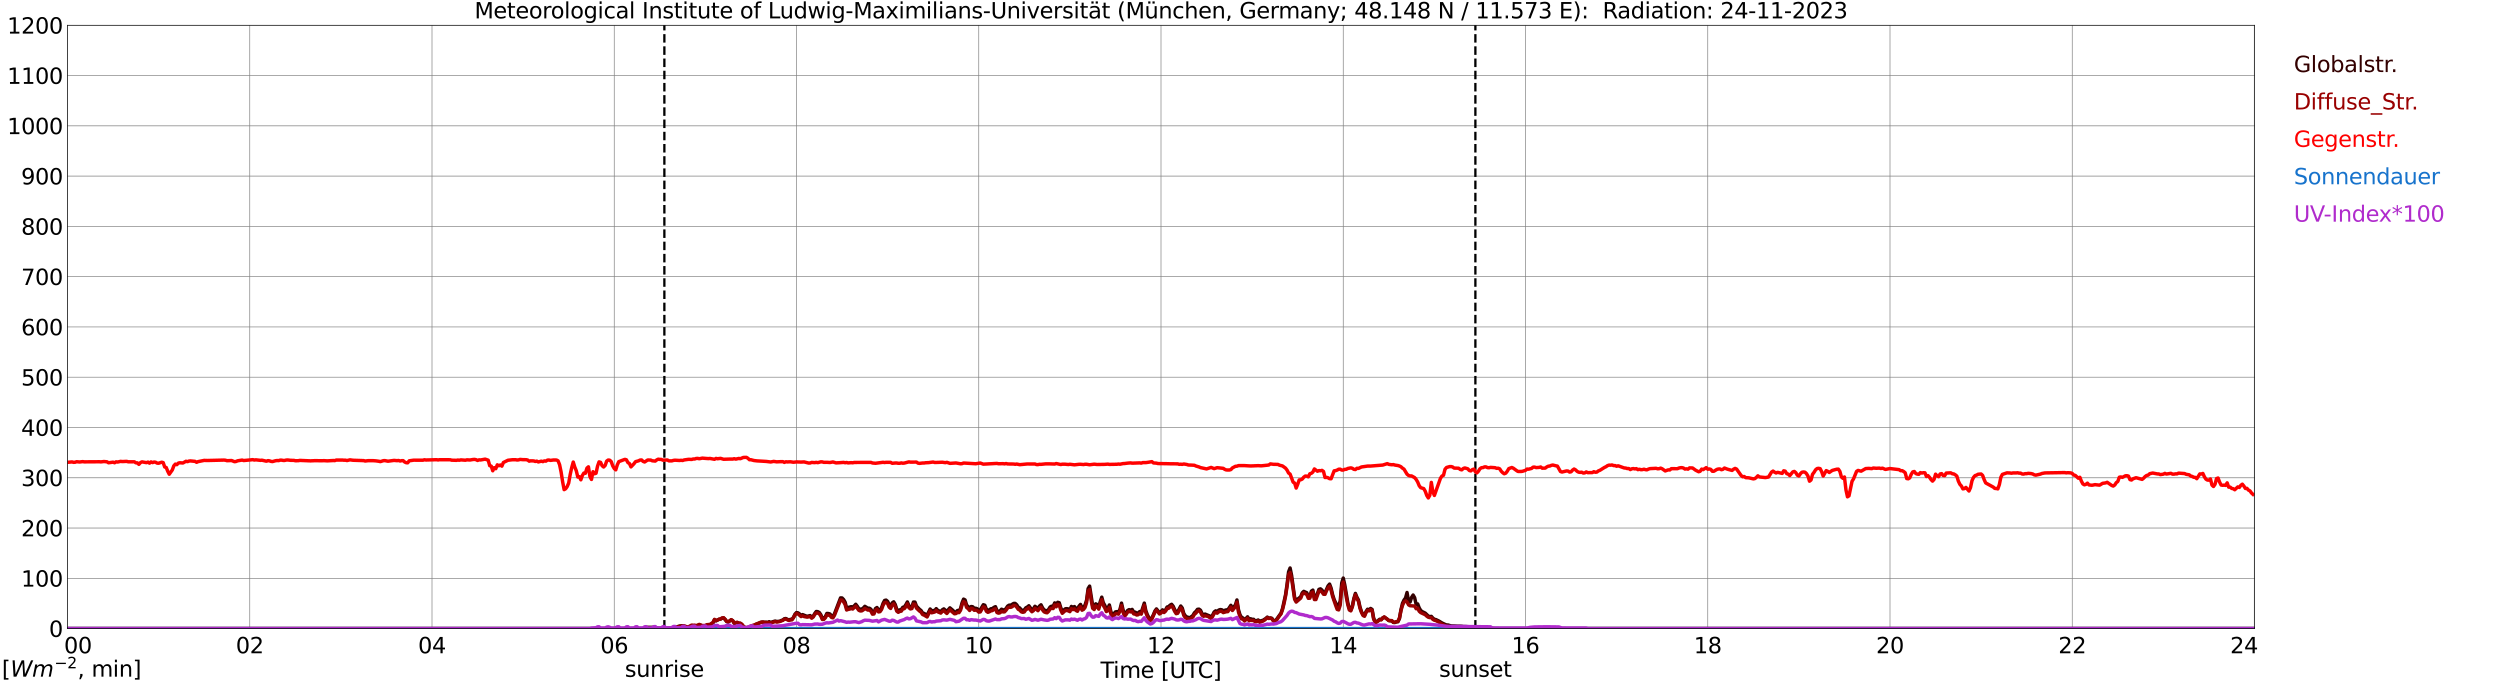 <?xml version="1.0" encoding="utf-8" standalone="no"?>
<!DOCTYPE svg PUBLIC "-//W3C//DTD SVG 1.1//EN"
  "http://www.w3.org/Graphics/SVG/1.1/DTD/svg11.dtd">
<svg xmlns:xlink="http://www.w3.org/1999/xlink" width="1085.4pt" height="296.64pt" viewBox="0 0 1085.4 296.64" xmlns="http://www.w3.org/2000/svg" version="1.1">
 <defs>
  <style type="text/css">*{stroke-linejoin: round; stroke-linecap: butt}</style>
 </defs>
 <g id="figure_1">
  <g id="patch_1">
   <path d="M 0 296.64 
L 1085.4 296.64 
L 1085.4 0 
L 0 0 
z
" style="fill: #ffffff"/>
  </g>
  <g id="axes_1">
   <g id="patch_2">
    <path d="M 29.306 272.909 
L 978.814 272.909 
L 978.814 10.976 
L 29.306 10.976 
z
" style="fill: #ffffff"/>
   </g>
   <g id="patch_3">
    <path d="M 978.814 272.909 
L 978.814 272.909 
L 978.814 10.976 
L 978.814 10.976 
z
" clip-path="url(#p7ea82be127)" style="fill: #d3d3d3; opacity: 0.25; stroke: #d3d3d3; stroke-linejoin: miter"/>
   </g>
   <g id="matplotlib.axis_1">
    <g id="xtick_1">
     <g id="line2d_1">
      <path d="M 29.306 272.909 
L 29.306 10.976 
" clip-path="url(#p7ea82be127)" style="fill: none; stroke: #808080; stroke-width: 0.3; stroke-linecap: square"/>
     </g>
     <g id="line2d_2"/>
     <g id="text_1">
      <!--    00 -->
      <g transform="translate(18.733 283.627) scale(0.095 -0.095)">
       <defs>
        <path id="DejaVuSans-20" transform="scale(0.016)"/>
        <path id="DejaVuSans-30" d="M 2034 4250 
Q 1547 4250 1301 3770 
Q 1056 3291 1056 2328 
Q 1056 1369 1301 889 
Q 1547 409 2034 409 
Q 2525 409 2770 889 
Q 3016 1369 3016 2328 
Q 3016 3291 2770 3770 
Q 2525 4250 2034 4250 
z
M 2034 4750 
Q 2819 4750 3233 4129 
Q 3647 3509 3647 2328 
Q 3647 1150 3233 529 
Q 2819 -91 2034 -91 
Q 1250 -91 836 529 
Q 422 1150 422 2328 
Q 422 3509 836 4129 
Q 1250 4750 2034 4750 
z
" transform="scale(0.016)"/>
       </defs>
       <use xlink:href="#DejaVuSans-20"/>
       <use xlink:href="#DejaVuSans-20" transform="translate(31.787 0)"/>
       <use xlink:href="#DejaVuSans-20" transform="translate(63.574 0)"/>
       <use xlink:href="#DejaVuSans-30" transform="translate(95.361 0)"/>
       <use xlink:href="#DejaVuSans-30" transform="translate(158.984 0)"/>
      </g>
     </g>
    </g>
    <g id="xtick_2">
     <g id="line2d_3">
      <path d="M 108.431 272.909 
L 108.431 10.976 
" clip-path="url(#p7ea82be127)" style="fill: none; stroke: #808080; stroke-width: 0.3; stroke-linecap: square"/>
     </g>
     <g id="line2d_4"/>
     <g id="text_2">
      <!-- 02 -->
      <g transform="translate(102.387 283.627) scale(0.095 -0.095)">
       <defs>
        <path id="DejaVuSans-32" d="M 1228 531 
L 3431 531 
L 3431 0 
L 469 0 
L 469 531 
Q 828 903 1448 1529 
Q 2069 2156 2228 2338 
Q 2531 2678 2651 2914 
Q 2772 3150 2772 3378 
Q 2772 3750 2511 3984 
Q 2250 4219 1831 4219 
Q 1534 4219 1204 4116 
Q 875 4013 500 3803 
L 500 4441 
Q 881 4594 1212 4672 
Q 1544 4750 1819 4750 
Q 2544 4750 2975 4387 
Q 3406 4025 3406 3419 
Q 3406 3131 3298 2873 
Q 3191 2616 2906 2266 
Q 2828 2175 2409 1742 
Q 1991 1309 1228 531 
z
" transform="scale(0.016)"/>
       </defs>
       <use xlink:href="#DejaVuSans-30"/>
       <use xlink:href="#DejaVuSans-32" transform="translate(63.623 0)"/>
      </g>
     </g>
    </g>
    <g id="xtick_3">
     <g id="line2d_5">
      <path d="M 187.557 272.909 
L 187.557 10.976 
" clip-path="url(#p7ea82be127)" style="fill: none; stroke: #808080; stroke-width: 0.3; stroke-linecap: square"/>
     </g>
     <g id="line2d_6"/>
     <g id="text_3">
      <!-- 04 -->
      <g transform="translate(181.513 283.627) scale(0.095 -0.095)">
       <defs>
        <path id="DejaVuSans-34" d="M 2419 4116 
L 825 1625 
L 2419 1625 
L 2419 4116 
z
M 2253 4666 
L 3047 4666 
L 3047 1625 
L 3713 1625 
L 3713 1100 
L 3047 1100 
L 3047 0 
L 2419 0 
L 2419 1100 
L 313 1100 
L 313 1709 
L 2253 4666 
z
" transform="scale(0.016)"/>
       </defs>
       <use xlink:href="#DejaVuSans-30"/>
       <use xlink:href="#DejaVuSans-34" transform="translate(63.623 0)"/>
      </g>
     </g>
    </g>
    <g id="xtick_4">
     <g id="line2d_7">
      <path d="M 266.683 272.909 
L 266.683 10.976 
" clip-path="url(#p7ea82be127)" style="fill: none; stroke: #808080; stroke-width: 0.3; stroke-linecap: square"/>
     </g>
     <g id="line2d_8"/>
     <g id="text_4">
      <!-- 06 -->
      <g transform="translate(260.638 283.627) scale(0.095 -0.095)">
       <defs>
        <path id="DejaVuSans-36" d="M 2113 2584 
Q 1688 2584 1439 2293 
Q 1191 2003 1191 1497 
Q 1191 994 1439 701 
Q 1688 409 2113 409 
Q 2538 409 2786 701 
Q 3034 994 3034 1497 
Q 3034 2003 2786 2293 
Q 2538 2584 2113 2584 
z
M 3366 4563 
L 3366 3988 
Q 3128 4100 2886 4159 
Q 2644 4219 2406 4219 
Q 1781 4219 1451 3797 
Q 1122 3375 1075 2522 
Q 1259 2794 1537 2939 
Q 1816 3084 2150 3084 
Q 2853 3084 3261 2657 
Q 3669 2231 3669 1497 
Q 3669 778 3244 343 
Q 2819 -91 2113 -91 
Q 1303 -91 875 529 
Q 447 1150 447 2328 
Q 447 3434 972 4092 
Q 1497 4750 2381 4750 
Q 2619 4750 2861 4703 
Q 3103 4656 3366 4563 
z
" transform="scale(0.016)"/>
       </defs>
       <use xlink:href="#DejaVuSans-30"/>
       <use xlink:href="#DejaVuSans-36" transform="translate(63.623 0)"/>
      </g>
     </g>
    </g>
    <g id="xtick_5">
     <g id="line2d_9">
      <path d="M 345.808 272.909 
L 345.808 10.976 
" clip-path="url(#p7ea82be127)" style="fill: none; stroke: #808080; stroke-width: 0.3; stroke-linecap: square"/>
     </g>
     <g id="line2d_10"/>
     <g id="text_5">
      <!-- 08 -->
      <g transform="translate(339.764 283.627) scale(0.095 -0.095)">
       <defs>
        <path id="DejaVuSans-38" d="M 2034 2216 
Q 1584 2216 1326 1975 
Q 1069 1734 1069 1313 
Q 1069 891 1326 650 
Q 1584 409 2034 409 
Q 2484 409 2743 651 
Q 3003 894 3003 1313 
Q 3003 1734 2745 1975 
Q 2488 2216 2034 2216 
z
M 1403 2484 
Q 997 2584 770 2862 
Q 544 3141 544 3541 
Q 544 4100 942 4425 
Q 1341 4750 2034 4750 
Q 2731 4750 3128 4425 
Q 3525 4100 3525 3541 
Q 3525 3141 3298 2862 
Q 3072 2584 2669 2484 
Q 3125 2378 3379 2068 
Q 3634 1759 3634 1313 
Q 3634 634 3220 271 
Q 2806 -91 2034 -91 
Q 1263 -91 848 271 
Q 434 634 434 1313 
Q 434 1759 690 2068 
Q 947 2378 1403 2484 
z
M 1172 3481 
Q 1172 3119 1398 2916 
Q 1625 2713 2034 2713 
Q 2441 2713 2670 2916 
Q 2900 3119 2900 3481 
Q 2900 3844 2670 4047 
Q 2441 4250 2034 4250 
Q 1625 4250 1398 4047 
Q 1172 3844 1172 3481 
z
" transform="scale(0.016)"/>
       </defs>
       <use xlink:href="#DejaVuSans-30"/>
       <use xlink:href="#DejaVuSans-38" transform="translate(63.623 0)"/>
      </g>
     </g>
    </g>
    <g id="xtick_6">
     <g id="line2d_11">
      <path d="M 424.934 272.909 
L 424.934 10.976 
" clip-path="url(#p7ea82be127)" style="fill: none; stroke: #808080; stroke-width: 0.3; stroke-linecap: square"/>
     </g>
     <g id="line2d_12"/>
     <g id="text_6">
      <!-- 10 -->
      <g transform="translate(418.89 283.627) scale(0.095 -0.095)">
       <defs>
        <path id="DejaVuSans-31" d="M 794 531 
L 1825 531 
L 1825 4091 
L 703 3866 
L 703 4441 
L 1819 4666 
L 2450 4666 
L 2450 531 
L 3481 531 
L 3481 0 
L 794 0 
L 794 531 
z
" transform="scale(0.016)"/>
       </defs>
       <use xlink:href="#DejaVuSans-31"/>
       <use xlink:href="#DejaVuSans-30" transform="translate(63.623 0)"/>
      </g>
     </g>
    </g>
    <g id="xtick_7">
     <g id="line2d_13">
      <path d="M 504.06 272.909 
L 504.06 10.976 
" clip-path="url(#p7ea82be127)" style="fill: none; stroke: #808080; stroke-width: 0.3; stroke-linecap: square"/>
     </g>
     <g id="line2d_14"/>
     <g id="text_7">
      <!-- 12 -->
      <g transform="translate(498.015 283.627) scale(0.095 -0.095)">
       <use xlink:href="#DejaVuSans-31"/>
       <use xlink:href="#DejaVuSans-32" transform="translate(63.623 0)"/>
      </g>
     </g>
    </g>
    <g id="xtick_8">
     <g id="line2d_15">
      <path d="M 583.185 272.909 
L 583.185 10.976 
" clip-path="url(#p7ea82be127)" style="fill: none; stroke: #808080; stroke-width: 0.3; stroke-linecap: square"/>
     </g>
     <g id="line2d_16"/>
     <g id="text_8">
      <!-- 14 -->
      <g transform="translate(577.141 283.627) scale(0.095 -0.095)">
       <use xlink:href="#DejaVuSans-31"/>
       <use xlink:href="#DejaVuSans-34" transform="translate(63.623 0)"/>
      </g>
     </g>
    </g>
    <g id="xtick_9">
     <g id="line2d_17">
      <path d="M 662.311 272.909 
L 662.311 10.976 
" clip-path="url(#p7ea82be127)" style="fill: none; stroke: #808080; stroke-width: 0.3; stroke-linecap: square"/>
     </g>
     <g id="line2d_18"/>
     <g id="text_9">
      <!-- 16 -->
      <g transform="translate(656.267 283.627) scale(0.095 -0.095)">
       <use xlink:href="#DejaVuSans-31"/>
       <use xlink:href="#DejaVuSans-36" transform="translate(63.623 0)"/>
      </g>
     </g>
    </g>
    <g id="xtick_10">
     <g id="line2d_19">
      <path d="M 741.437 272.909 
L 741.437 10.976 
" clip-path="url(#p7ea82be127)" style="fill: none; stroke: #808080; stroke-width: 0.3; stroke-linecap: square"/>
     </g>
     <g id="line2d_20"/>
     <g id="text_10">
      <!-- 18 -->
      <g transform="translate(735.392 283.627) scale(0.095 -0.095)">
       <use xlink:href="#DejaVuSans-31"/>
       <use xlink:href="#DejaVuSans-38" transform="translate(63.623 0)"/>
      </g>
     </g>
    </g>
    <g id="xtick_11">
     <g id="line2d_21">
      <path d="M 820.562 272.909 
L 820.562 10.976 
" clip-path="url(#p7ea82be127)" style="fill: none; stroke: #808080; stroke-width: 0.3; stroke-linecap: square"/>
     </g>
     <g id="line2d_22"/>
     <g id="text_11">
      <!-- 20 -->
      <g transform="translate(814.518 283.627) scale(0.095 -0.095)">
       <use xlink:href="#DejaVuSans-32"/>
       <use xlink:href="#DejaVuSans-30" transform="translate(63.623 0)"/>
      </g>
     </g>
    </g>
    <g id="xtick_12">
     <g id="line2d_23">
      <path d="M 899.688 272.909 
L 899.688 10.976 
" clip-path="url(#p7ea82be127)" style="fill: none; stroke: #808080; stroke-width: 0.3; stroke-linecap: square"/>
     </g>
     <g id="line2d_24"/>
     <g id="text_12">
      <!-- 22 -->
      <g transform="translate(893.644 283.627) scale(0.095 -0.095)">
       <use xlink:href="#DejaVuSans-32"/>
       <use xlink:href="#DejaVuSans-32" transform="translate(63.623 0)"/>
      </g>
     </g>
    </g>
    <g id="xtick_13">
     <g id="line2d_25">
      <path d="M 978.814 272.909 
L 978.814 10.976 
" clip-path="url(#p7ea82be127)" style="fill: none; stroke: #808080; stroke-width: 0.3; stroke-linecap: square"/>
     </g>
     <g id="line2d_26"/>
     <g id="text_13">
      <!-- 24    -->
      <g transform="translate(968.241 283.627) scale(0.095 -0.095)">
       <use xlink:href="#DejaVuSans-32"/>
       <use xlink:href="#DejaVuSans-34" transform="translate(63.623 0)"/>
       <use xlink:href="#DejaVuSans-20" transform="translate(127.246 0)"/>
       <use xlink:href="#DejaVuSans-20" transform="translate(159.033 0)"/>
       <use xlink:href="#DejaVuSans-20" transform="translate(190.82 0)"/>
      </g>
     </g>
    </g>
    <g id="text_14">
     <!-- Time [UTC] -->
     <g transform="translate(477.806 294.322) scale(0.095 -0.095)">
      <defs>
       <path id="DejaVuSans-54" d="M -19 4666 
L 3928 4666 
L 3928 4134 
L 2272 4134 
L 2272 0 
L 1638 0 
L 1638 4134 
L -19 4134 
L -19 4666 
z
" transform="scale(0.016)"/>
       <path id="DejaVuSans-69" d="M 603 3500 
L 1178 3500 
L 1178 0 
L 603 0 
L 603 3500 
z
M 603 4863 
L 1178 4863 
L 1178 4134 
L 603 4134 
L 603 4863 
z
" transform="scale(0.016)"/>
       <path id="DejaVuSans-6d" d="M 3328 2828 
Q 3544 3216 3844 3400 
Q 4144 3584 4550 3584 
Q 5097 3584 5394 3201 
Q 5691 2819 5691 2113 
L 5691 0 
L 5113 0 
L 5113 2094 
Q 5113 2597 4934 2840 
Q 4756 3084 4391 3084 
Q 3944 3084 3684 2787 
Q 3425 2491 3425 1978 
L 3425 0 
L 2847 0 
L 2847 2094 
Q 2847 2600 2669 2842 
Q 2491 3084 2119 3084 
Q 1678 3084 1418 2786 
Q 1159 2488 1159 1978 
L 1159 0 
L 581 0 
L 581 3500 
L 1159 3500 
L 1159 2956 
Q 1356 3278 1631 3431 
Q 1906 3584 2284 3584 
Q 2666 3584 2933 3390 
Q 3200 3197 3328 2828 
z
" transform="scale(0.016)"/>
       <path id="DejaVuSans-65" d="M 3597 1894 
L 3597 1613 
L 953 1613 
Q 991 1019 1311 708 
Q 1631 397 2203 397 
Q 2534 397 2845 478 
Q 3156 559 3463 722 
L 3463 178 
Q 3153 47 2828 -22 
Q 2503 -91 2169 -91 
Q 1331 -91 842 396 
Q 353 884 353 1716 
Q 353 2575 817 3079 
Q 1281 3584 2069 3584 
Q 2775 3584 3186 3129 
Q 3597 2675 3597 1894 
z
M 3022 2063 
Q 3016 2534 2758 2815 
Q 2500 3097 2075 3097 
Q 1594 3097 1305 2825 
Q 1016 2553 972 2059 
L 3022 2063 
z
" transform="scale(0.016)"/>
       <path id="DejaVuSans-5b" d="M 550 4863 
L 1875 4863 
L 1875 4416 
L 1125 4416 
L 1125 -397 
L 1875 -397 
L 1875 -844 
L 550 -844 
L 550 4863 
z
" transform="scale(0.016)"/>
       <path id="DejaVuSans-55" d="M 556 4666 
L 1191 4666 
L 1191 1831 
Q 1191 1081 1462 751 
Q 1734 422 2344 422 
Q 2950 422 3222 751 
Q 3494 1081 3494 1831 
L 3494 4666 
L 4128 4666 
L 4128 1753 
Q 4128 841 3676 375 
Q 3225 -91 2344 -91 
Q 1459 -91 1007 375 
Q 556 841 556 1753 
L 556 4666 
z
" transform="scale(0.016)"/>
       <path id="DejaVuSans-43" d="M 4122 4306 
L 4122 3641 
Q 3803 3938 3442 4084 
Q 3081 4231 2675 4231 
Q 1875 4231 1450 3742 
Q 1025 3253 1025 2328 
Q 1025 1406 1450 917 
Q 1875 428 2675 428 
Q 3081 428 3442 575 
Q 3803 722 4122 1019 
L 4122 359 
Q 3791 134 3420 21 
Q 3050 -91 2638 -91 
Q 1578 -91 968 557 
Q 359 1206 359 2328 
Q 359 3453 968 4101 
Q 1578 4750 2638 4750 
Q 3056 4750 3426 4639 
Q 3797 4528 4122 4306 
z
" transform="scale(0.016)"/>
       <path id="DejaVuSans-5d" d="M 1947 4863 
L 1947 -844 
L 622 -844 
L 622 -397 
L 1369 -397 
L 1369 4416 
L 622 4416 
L 622 4863 
L 1947 4863 
z
" transform="scale(0.016)"/>
      </defs>
      <use xlink:href="#DejaVuSans-54"/>
      <use xlink:href="#DejaVuSans-69" transform="translate(57.959 0)"/>
      <use xlink:href="#DejaVuSans-6d" transform="translate(85.742 0)"/>
      <use xlink:href="#DejaVuSans-65" transform="translate(183.154 0)"/>
      <use xlink:href="#DejaVuSans-20" transform="translate(244.678 0)"/>
      <use xlink:href="#DejaVuSans-5b" transform="translate(276.465 0)"/>
      <use xlink:href="#DejaVuSans-55" transform="translate(315.479 0)"/>
      <use xlink:href="#DejaVuSans-54" transform="translate(388.672 0)"/>
      <use xlink:href="#DejaVuSans-43" transform="translate(443.881 0)"/>
      <use xlink:href="#DejaVuSans-5d" transform="translate(513.705 0)"/>
     </g>
    </g>
   </g>
   <g id="matplotlib.axis_2">
    <g id="ytick_1">
     <g id="line2d_27">
      <path d="M 29.306 272.909 
L 978.814 272.909 
" clip-path="url(#p7ea82be127)" style="fill: none; stroke: #808080; stroke-width: 0.3; stroke-linecap: square"/>
     </g>
     <g id="line2d_28"/>
     <g id="text_15">
      <!-- 0 -->
      <g transform="translate(21.261 276.518) scale(0.095 -0.095)">
       <use xlink:href="#DejaVuSans-30"/>
      </g>
     </g>
    </g>
    <g id="ytick_2">
     <g id="line2d_29">
      <path d="M 29.306 251.081 
L 978.814 251.081 
" clip-path="url(#p7ea82be127)" style="fill: none; stroke: #808080; stroke-width: 0.3; stroke-linecap: square"/>
     </g>
     <g id="line2d_30"/>
     <g id="text_16">
      <!-- 100 -->
      <g transform="translate(9.173 254.69) scale(0.095 -0.095)">
       <use xlink:href="#DejaVuSans-31"/>
       <use xlink:href="#DejaVuSans-30" transform="translate(63.623 0)"/>
       <use xlink:href="#DejaVuSans-30" transform="translate(127.246 0)"/>
      </g>
     </g>
    </g>
    <g id="ytick_3">
     <g id="line2d_31">
      <path d="M 29.306 229.253 
L 978.814 229.253 
" clip-path="url(#p7ea82be127)" style="fill: none; stroke: #808080; stroke-width: 0.3; stroke-linecap: square"/>
     </g>
     <g id="line2d_32"/>
     <g id="text_17">
      <!-- 200 -->
      <g transform="translate(9.173 232.863) scale(0.095 -0.095)">
       <use xlink:href="#DejaVuSans-32"/>
       <use xlink:href="#DejaVuSans-30" transform="translate(63.623 0)"/>
       <use xlink:href="#DejaVuSans-30" transform="translate(127.246 0)"/>
      </g>
     </g>
    </g>
    <g id="ytick_4">
     <g id="line2d_33">
      <path d="M 29.306 207.426 
L 978.814 207.426 
" clip-path="url(#p7ea82be127)" style="fill: none; stroke: #808080; stroke-width: 0.3; stroke-linecap: square"/>
     </g>
     <g id="line2d_34"/>
     <g id="text_18">
      <!-- 300 -->
      <g transform="translate(9.173 211.035) scale(0.095 -0.095)">
       <defs>
        <path id="DejaVuSans-33" d="M 2597 2516 
Q 3050 2419 3304 2112 
Q 3559 1806 3559 1356 
Q 3559 666 3084 287 
Q 2609 -91 1734 -91 
Q 1441 -91 1130 -33 
Q 819 25 488 141 
L 488 750 
Q 750 597 1062 519 
Q 1375 441 1716 441 
Q 2309 441 2620 675 
Q 2931 909 2931 1356 
Q 2931 1769 2642 2001 
Q 2353 2234 1838 2234 
L 1294 2234 
L 1294 2753 
L 1863 2753 
Q 2328 2753 2575 2939 
Q 2822 3125 2822 3475 
Q 2822 3834 2567 4026 
Q 2313 4219 1838 4219 
Q 1578 4219 1281 4162 
Q 984 4106 628 3988 
L 628 4550 
Q 988 4650 1302 4700 
Q 1616 4750 1894 4750 
Q 2613 4750 3031 4423 
Q 3450 4097 3450 3541 
Q 3450 3153 3228 2886 
Q 3006 2619 2597 2516 
z
" transform="scale(0.016)"/>
       </defs>
       <use xlink:href="#DejaVuSans-33"/>
       <use xlink:href="#DejaVuSans-30" transform="translate(63.623 0)"/>
       <use xlink:href="#DejaVuSans-30" transform="translate(127.246 0)"/>
      </g>
     </g>
    </g>
    <g id="ytick_5">
     <g id="line2d_35">
      <path d="M 29.306 185.598 
L 978.814 185.598 
" clip-path="url(#p7ea82be127)" style="fill: none; stroke: #808080; stroke-width: 0.3; stroke-linecap: square"/>
     </g>
     <g id="line2d_36"/>
     <g id="text_19">
      <!-- 400 -->
      <g transform="translate(9.173 189.207) scale(0.095 -0.095)">
       <use xlink:href="#DejaVuSans-34"/>
       <use xlink:href="#DejaVuSans-30" transform="translate(63.623 0)"/>
       <use xlink:href="#DejaVuSans-30" transform="translate(127.246 0)"/>
      </g>
     </g>
    </g>
    <g id="ytick_6">
     <g id="line2d_37">
      <path d="M 29.306 163.77 
L 978.814 163.77 
" clip-path="url(#p7ea82be127)" style="fill: none; stroke: #808080; stroke-width: 0.3; stroke-linecap: square"/>
     </g>
     <g id="line2d_38"/>
     <g id="text_20">
      <!-- 500 -->
      <g transform="translate(9.173 167.379) scale(0.095 -0.095)">
       <defs>
        <path id="DejaVuSans-35" d="M 691 4666 
L 3169 4666 
L 3169 4134 
L 1269 4134 
L 1269 2991 
Q 1406 3038 1543 3061 
Q 1681 3084 1819 3084 
Q 2600 3084 3056 2656 
Q 3513 2228 3513 1497 
Q 3513 744 3044 326 
Q 2575 -91 1722 -91 
Q 1428 -91 1123 -41 
Q 819 9 494 109 
L 494 744 
Q 775 591 1075 516 
Q 1375 441 1709 441 
Q 2250 441 2565 725 
Q 2881 1009 2881 1497 
Q 2881 1984 2565 2268 
Q 2250 2553 1709 2553 
Q 1456 2553 1204 2497 
Q 953 2441 691 2322 
L 691 4666 
z
" transform="scale(0.016)"/>
       </defs>
       <use xlink:href="#DejaVuSans-35"/>
       <use xlink:href="#DejaVuSans-30" transform="translate(63.623 0)"/>
       <use xlink:href="#DejaVuSans-30" transform="translate(127.246 0)"/>
      </g>
     </g>
    </g>
    <g id="ytick_7">
     <g id="line2d_39">
      <path d="M 29.306 141.942 
L 978.814 141.942 
" clip-path="url(#p7ea82be127)" style="fill: none; stroke: #808080; stroke-width: 0.3; stroke-linecap: square"/>
     </g>
     <g id="line2d_40"/>
     <g id="text_21">
      <!-- 600 -->
      <g transform="translate(9.173 145.551) scale(0.095 -0.095)">
       <use xlink:href="#DejaVuSans-36"/>
       <use xlink:href="#DejaVuSans-30" transform="translate(63.623 0)"/>
       <use xlink:href="#DejaVuSans-30" transform="translate(127.246 0)"/>
      </g>
     </g>
    </g>
    <g id="ytick_8">
     <g id="line2d_41">
      <path d="M 29.306 120.114 
L 978.814 120.114 
" clip-path="url(#p7ea82be127)" style="fill: none; stroke: #808080; stroke-width: 0.3; stroke-linecap: square"/>
     </g>
     <g id="line2d_42"/>
     <g id="text_22">
      <!-- 700 -->
      <g transform="translate(9.173 123.724) scale(0.095 -0.095)">
       <defs>
        <path id="DejaVuSans-37" d="M 525 4666 
L 3525 4666 
L 3525 4397 
L 1831 0 
L 1172 0 
L 2766 4134 
L 525 4134 
L 525 4666 
z
" transform="scale(0.016)"/>
       </defs>
       <use xlink:href="#DejaVuSans-37"/>
       <use xlink:href="#DejaVuSans-30" transform="translate(63.623 0)"/>
       <use xlink:href="#DejaVuSans-30" transform="translate(127.246 0)"/>
      </g>
     </g>
    </g>
    <g id="ytick_9">
     <g id="line2d_43">
      <path d="M 29.306 98.287 
L 978.814 98.287 
" clip-path="url(#p7ea82be127)" style="fill: none; stroke: #808080; stroke-width: 0.3; stroke-linecap: square"/>
     </g>
     <g id="line2d_44"/>
     <g id="text_23">
      <!-- 800 -->
      <g transform="translate(9.173 101.896) scale(0.095 -0.095)">
       <use xlink:href="#DejaVuSans-38"/>
       <use xlink:href="#DejaVuSans-30" transform="translate(63.623 0)"/>
       <use xlink:href="#DejaVuSans-30" transform="translate(127.246 0)"/>
      </g>
     </g>
    </g>
    <g id="ytick_10">
     <g id="line2d_45">
      <path d="M 29.306 76.459 
L 978.814 76.459 
" clip-path="url(#p7ea82be127)" style="fill: none; stroke: #808080; stroke-width: 0.3; stroke-linecap: square"/>
     </g>
     <g id="line2d_46"/>
     <g id="text_24">
      <!-- 900 -->
      <g transform="translate(9.173 80.068) scale(0.095 -0.095)">
       <defs>
        <path id="DejaVuSans-39" d="M 703 97 
L 703 672 
Q 941 559 1184 500 
Q 1428 441 1663 441 
Q 2288 441 2617 861 
Q 2947 1281 2994 2138 
Q 2813 1869 2534 1725 
Q 2256 1581 1919 1581 
Q 1219 1581 811 2004 
Q 403 2428 403 3163 
Q 403 3881 828 4315 
Q 1253 4750 1959 4750 
Q 2769 4750 3195 4129 
Q 3622 3509 3622 2328 
Q 3622 1225 3098 567 
Q 2575 -91 1691 -91 
Q 1453 -91 1209 -44 
Q 966 3 703 97 
z
M 1959 2075 
Q 2384 2075 2632 2365 
Q 2881 2656 2881 3163 
Q 2881 3666 2632 3958 
Q 2384 4250 1959 4250 
Q 1534 4250 1286 3958 
Q 1038 3666 1038 3163 
Q 1038 2656 1286 2365 
Q 1534 2075 1959 2075 
z
" transform="scale(0.016)"/>
       </defs>
       <use xlink:href="#DejaVuSans-39"/>
       <use xlink:href="#DejaVuSans-30" transform="translate(63.623 0)"/>
       <use xlink:href="#DejaVuSans-30" transform="translate(127.246 0)"/>
      </g>
     </g>
    </g>
    <g id="ytick_11">
     <g id="line2d_47">
      <path d="M 29.306 54.631 
L 978.814 54.631 
" clip-path="url(#p7ea82be127)" style="fill: none; stroke: #808080; stroke-width: 0.3; stroke-linecap: square"/>
     </g>
     <g id="line2d_48"/>
     <g id="text_25">
      <!-- 1000 -->
      <g transform="translate(3.128 58.24) scale(0.095 -0.095)">
       <use xlink:href="#DejaVuSans-31"/>
       <use xlink:href="#DejaVuSans-30" transform="translate(63.623 0)"/>
       <use xlink:href="#DejaVuSans-30" transform="translate(127.246 0)"/>
       <use xlink:href="#DejaVuSans-30" transform="translate(190.869 0)"/>
      </g>
     </g>
    </g>
    <g id="ytick_12">
     <g id="line2d_49">
      <path d="M 29.306 32.803 
L 978.814 32.803 
" clip-path="url(#p7ea82be127)" style="fill: none; stroke: #808080; stroke-width: 0.3; stroke-linecap: square"/>
     </g>
     <g id="line2d_50"/>
     <g id="text_26">
      <!-- 1100 -->
      <g transform="translate(3.128 36.413) scale(0.095 -0.095)">
       <use xlink:href="#DejaVuSans-31"/>
       <use xlink:href="#DejaVuSans-31" transform="translate(63.623 0)"/>
       <use xlink:href="#DejaVuSans-30" transform="translate(127.246 0)"/>
       <use xlink:href="#DejaVuSans-30" transform="translate(190.869 0)"/>
      </g>
     </g>
    </g>
    <g id="ytick_13">
     <g id="line2d_51">
      <path d="M 29.306 10.976 
L 978.814 10.976 
" clip-path="url(#p7ea82be127)" style="fill: none; stroke: #808080; stroke-width: 0.3; stroke-linecap: square"/>
     </g>
     <g id="line2d_52"/>
     <g id="text_27">
      <!-- 1200 -->
      <g transform="translate(3.128 14.585) scale(0.095 -0.095)">
       <use xlink:href="#DejaVuSans-31"/>
       <use xlink:href="#DejaVuSans-32" transform="translate(63.623 0)"/>
       <use xlink:href="#DejaVuSans-30" transform="translate(127.246 0)"/>
       <use xlink:href="#DejaVuSans-30" transform="translate(190.869 0)"/>
      </g>
     </g>
    </g>
   </g>
   <g id="line2d_53">
    <path d="M 288.442 272.909 
L 288.442 10.976 
" clip-path="url(#p7ea82be127)" style="fill: none; stroke-dasharray: 3.7,1.6; stroke-dashoffset: 0; stroke: #000000"/>
   </g>
   <g id="line2d_54">
    <path d="M 640.552 272.909 
L 640.552 10.976 
" clip-path="url(#p7ea82be127)" style="fill: none; stroke-dasharray: 3.7,1.6; stroke-dashoffset: 0; stroke: #000000"/>
   </g>
   <g id="line2d_55">
    <path d="M 29.306 272.909 
L 280.53 272.909 
L 281.189 272.346 
L 284.486 272.378 
L 285.145 272.581 
L 285.805 272.909 
L 289.761 272.867 
L 293.058 272.429 
L 295.036 271.787 
L 296.355 271.669 
L 297.014 271.822 
L 298.333 272.378 
L 298.992 272.361 
L 300.311 271.669 
L 300.971 271.787 
L 301.63 271.704 
L 302.289 271.787 
L 302.949 271.652 
L 303.608 271.333 
L 304.267 271.518 
L 304.927 271.889 
L 306.246 271.754 
L 306.905 271.383 
L 308.224 271.366 
L 308.883 270.995 
L 309.543 270.471 
L 310.202 269.104 
L 310.861 269.558 
L 312.18 268.866 
L 312.839 268.783 
L 313.499 268.412 
L 314.158 268.327 
L 314.818 268.951 
L 315.477 269.864 
L 316.136 270.082 
L 317.455 269.104 
L 318.114 269.493 
L 318.774 270.589 
L 320.093 270.252 
L 320.752 270.606 
L 321.411 270.656 
L 322.071 271.18 
L 322.73 272.193 
L 323.39 272.614 
L 324.049 272.767 
L 325.368 272.514 
L 326.027 271.94 
L 326.686 271.652 
L 327.346 271.601 
L 328.005 271.18 
L 330.643 270.1 
L 331.302 270.082 
L 331.961 270.185 
L 332.621 270.117 
L 333.28 270.235 
L 333.94 269.914 
L 334.599 270.252 
L 335.918 269.811 
L 336.577 269.643 
L 337.236 269.829 
L 338.555 269.728 
L 339.215 269.39 
L 339.874 269.187 
L 340.533 268.631 
L 341.193 268.53 
L 342.512 269.24 
L 343.171 268.901 
L 343.83 268.901 
L 344.49 268.039 
L 345.149 266.655 
L 345.808 265.946 
L 346.468 266.081 
L 347.127 266.555 
L 347.787 267.179 
L 348.446 266.841 
L 349.765 267.365 
L 350.424 267.585 
L 351.743 267.264 
L 352.402 267.971 
L 353.062 267.55 
L 353.721 266.384 
L 354.38 265.492 
L 355.04 265.559 
L 355.699 265.93 
L 356.359 266.876 
L 357.018 268.495 
L 357.677 268.495 
L 358.337 267.685 
L 358.996 266.334 
L 359.655 266.369 
L 360.315 266.555 
L 360.974 267.365 
L 361.634 267.635 
L 362.293 266.487 
L 364.93 259.583 
L 365.59 259.616 
L 366.249 260.292 
L 366.909 261.438 
L 367.568 263.938 
L 369.546 263.398 
L 370.206 263.549 
L 370.865 263.078 
L 371.524 262.351 
L 372.184 263.195 
L 372.843 264.258 
L 373.502 264.479 
L 374.162 264.427 
L 374.821 263.973 
L 375.481 263.246 
L 376.799 264.055 
L 377.459 264.055 
L 378.118 264.512 
L 378.777 265.878 
L 379.437 265.93 
L 380.096 264.191 
L 380.756 263.77 
L 381.415 264.933 
L 382.074 264.865 
L 382.734 263.837 
L 383.393 261.962 
L 384.053 260.696 
L 384.712 260.546 
L 385.371 261.102 
L 386.031 262.621 
L 386.69 263.278 
L 387.349 261.759 
L 388.009 261.288 
L 388.668 262.436 
L 389.328 264.494 
L 389.987 265.136 
L 390.646 264.782 
L 391.306 264.647 
L 391.965 263.667 
L 392.624 263.516 
L 393.284 262.554 
L 393.943 261.338 
L 394.603 262.942 
L 395.262 263.617 
L 395.921 263.449 
L 396.581 261.388 
L 397.24 261.406 
L 397.899 263.178 
L 399.218 264.544 
L 399.878 265.053 
L 400.537 266.099 
L 401.196 266.334 
L 402.515 267.111 
L 403.834 264.411 
L 404.493 265.239 
L 405.153 265.068 
L 405.812 265.103 
L 406.471 264.258 
L 407.131 264.985 
L 408.45 265.542 
L 409.109 264.765 
L 409.768 264.359 
L 411.087 265.474 
L 412.406 263.905 
L 413.725 265.018 
L 414.384 265.813 
L 415.043 265.71 
L 415.703 265.053 
L 416.362 265.171 
L 417.022 264.208 
L 417.681 261.744 
L 418.34 260.122 
L 419 260.46 
L 419.659 262.739 
L 420.318 263.346 
L 420.978 264.158 
L 421.637 263.331 
L 422.297 263.414 
L 422.956 264.073 
L 423.615 264.073 
L 424.275 264.291 
L 424.934 264.968 
L 425.593 264.8 
L 426.912 262.554 
L 427.572 262.772 
L 428.231 264.444 
L 428.89 264.95 
L 429.55 264.782 
L 430.209 264.291 
L 430.869 264.226 
L 431.528 263.702 
L 432.187 263.398 
L 432.847 265.103 
L 433.506 265.474 
L 434.165 265.239 
L 434.825 264.494 
L 435.484 264.765 
L 436.144 264.85 
L 436.803 264.173 
L 437.462 263.161 
L 438.122 262.722 
L 438.781 262.772 
L 440.1 261.98 
L 440.759 261.98 
L 441.419 262.571 
L 442.078 263.617 
L 442.737 263.955 
L 443.397 264.8 
L 444.056 264.985 
L 444.716 264.8 
L 445.375 263.887 
L 446.034 263.549 
L 446.694 262.992 
L 448.012 264.815 
L 448.672 264.309 
L 449.331 263.228 
L 450.65 264.208 
L 451.309 263.128 
L 451.969 262.586 
L 452.628 263.887 
L 453.287 264.8 
L 454.606 265.289 
L 455.266 264.579 
L 455.925 263.516 
L 456.584 263.161 
L 457.244 263.278 
L 457.903 261.759 
L 458.563 262.536 
L 459.222 261.491 
L 459.881 261.692 
L 460.541 263.852 
L 461.2 265.474 
L 462.519 264.309 
L 463.178 264.258 
L 463.838 264.376 
L 464.497 264.732 
L 465.156 263.296 
L 465.816 263.667 
L 466.475 263.346 
L 467.134 264.09 
L 467.794 264.529 
L 468.453 263.178 
L 469.113 262.418 
L 469.772 263.973 
L 470.431 263.735 
L 471.091 262.672 
L 471.75 260.561 
L 472.409 255.547 
L 473.069 254.467 
L 474.388 262.96 
L 475.047 263.667 
L 475.706 262.165 
L 476.366 262.504 
L 477.025 263.549 
L 477.685 261.185 
L 478.344 259.262 
L 479.003 261.676 
L 479.663 262.857 
L 480.322 264.359 
L 480.981 264.09 
L 481.641 262.654 
L 482.3 265.559 
L 482.96 267.196 
L 484.278 265.66 
L 484.938 265.542 
L 485.597 265.778 
L 486.256 264.494 
L 486.916 261.844 
L 487.575 264.747 
L 488.235 266.825 
L 488.894 266.048 
L 489.553 265.053 
L 490.213 264.68 
L 490.872 264.883 
L 491.532 264.579 
L 492.191 265.677 
L 492.85 265.778 
L 493.51 266.166 
L 494.169 266.099 
L 494.828 265.507 
L 495.488 265.896 
L 496.807 261.844 
L 497.466 265.136 
L 498.125 266.876 
L 498.785 268.124 
L 499.444 268.884 
L 500.103 268.259 
L 500.763 266.908 
L 501.422 265.271 
L 502.082 264.376 
L 503.4 266.031 
L 504.06 265.542 
L 504.719 264.782 
L 505.379 265.389 
L 506.038 264.782 
L 506.697 263.549 
L 507.357 263.381 
L 508.016 262.739 
L 508.675 262.368 
L 509.335 263.195 
L 509.994 264.664 
L 510.654 265.727 
L 511.313 265.625 
L 512.632 263.11 
L 513.291 263.973 
L 513.95 266.352 
L 514.61 267.365 
L 515.269 267.871 
L 516.588 268.209 
L 517.907 267.229 
L 518.566 266.066 
L 519.226 265.457 
L 519.885 264.562 
L 520.544 264.461 
L 521.204 264.933 
L 521.863 266.369 
L 522.522 266.876 
L 523.182 266.605 
L 525.16 267.415 
L 525.819 267.971 
L 526.479 267.026 
L 527.138 265.693 
L 527.797 265.204 
L 528.457 265.507 
L 529.116 264.883 
L 529.776 264.647 
L 530.435 264.732 
L 531.094 265.171 
L 532.413 264.782 
L 533.073 264.8 
L 534.391 262.807 
L 535.051 264.258 
L 536.369 262.639 
L 537.029 260.478 
L 537.688 264.68 
L 538.348 266.908 
L 539.007 268.006 
L 539.666 268.327 
L 540.326 269.069 
L 540.985 268.513 
L 541.644 267.803 
L 542.304 268.884 
L 542.963 268.631 
L 543.623 268.901 
L 544.282 268.884 
L 544.941 269.558 
L 545.601 269.44 
L 546.26 269.172 
L 546.919 269.779 
L 547.579 269.475 
L 548.238 269.357 
L 549.557 268.53 
L 550.216 267.921 
L 550.876 268.412 
L 551.535 268.292 
L 552.195 268.445 
L 552.854 269.425 
L 553.513 269.475 
L 554.173 268.986 
L 555.491 267.111 
L 556.151 266.234 
L 556.81 264.241 
L 558.129 258.249 
L 558.788 253.742 
L 559.448 248.289 
L 560.107 246.6 
L 560.766 249.859 
L 562.085 259.43 
L 562.745 260.679 
L 564.723 259.077 
L 565.382 257.387 
L 566.042 256.745 
L 567.36 257.354 
L 568.02 259.059 
L 568.679 259.042 
L 569.338 256.662 
L 569.998 256.206 
L 570.657 259.397 
L 571.317 259.465 
L 572.635 255.885 
L 573.295 255.65 
L 573.954 256.189 
L 574.613 257.319 
L 575.273 257.337 
L 576.592 254.366 
L 577.251 253.589 
L 577.91 255.344 
L 578.57 258.232 
L 579.229 260.275 
L 580.548 263.228 
L 581.207 262.621 
L 581.867 261.052 
L 582.526 253.118 
L 583.185 250.972 
L 583.845 253.927 
L 585.164 261.692 
L 585.823 264.191 
L 586.482 264.782 
L 587.142 263.11 
L 587.801 259.836 
L 588.46 257.64 
L 589.12 259.28 
L 589.779 260.478 
L 590.439 263.516 
L 591.098 265.542 
L 591.757 266.808 
L 592.417 267.146 
L 593.076 265.524 
L 593.736 264.512 
L 594.395 264.747 
L 595.054 264.173 
L 595.714 264.579 
L 596.373 268.345 
L 597.032 269.846 
L 597.692 269.879 
L 599.011 268.851 
L 599.67 268.969 
L 600.329 268.242 
L 600.989 267.921 
L 602.307 268.834 
L 602.967 269.458 
L 604.286 269.611 
L 604.945 270.235 
L 605.604 270.285 
L 606.264 269.947 
L 606.923 269.947 
L 607.582 268.58 
L 608.242 264.732 
L 608.901 261.945 
L 609.561 260.528 
L 610.22 259.633 
L 610.879 257.236 
L 611.539 261.067 
L 612.198 261.388 
L 612.858 259.345 
L 613.517 258.332 
L 614.176 259.465 
L 614.836 262.451 
L 615.495 262.198 
L 616.154 263.92 
L 616.814 265.036 
L 617.473 265.542 
L 618.792 266.199 
L 620.111 267.465 
L 620.77 267.718 
L 621.429 267.6 
L 622.089 268.36 
L 622.748 268.866 
L 623.408 269.002 
L 624.726 269.643 
L 626.045 270.453 
L 627.364 271.08 
L 628.023 271.348 
L 628.683 271.348 
L 630.001 271.754 
L 631.32 271.787 
L 632.639 271.855 
L 634.617 271.889 
L 635.276 272.025 
L 636.595 272.025 
L 637.914 272.143 
L 638.573 272.175 
L 639.892 272.479 
L 641.211 272.446 
L 642.53 272.531 
L 645.167 272.564 
L 649.123 272.909 
L 978.154 272.909 
L 978.154 272.909 
" clip-path="url(#p7ea82be127)" style="fill: none; stroke: #330000; stroke-width: 1.5; stroke-linecap: square"/>
   </g>
   <g id="line2d_56">
    <path d="M 29.306 272.909 
L 280.53 272.909 
L 281.189 272.643 
L 285.805 272.725 
L 287.124 272.767 
L 288.442 272.725 
L 289.102 272.811 
L 293.058 272.516 
L 294.377 272.138 
L 296.355 271.719 
L 297.014 271.761 
L 298.333 272.138 
L 298.992 272.097 
L 300.311 271.383 
L 300.971 271.466 
L 301.63 271.425 
L 302.289 271.634 
L 303.608 271.088 
L 304.927 271.593 
L 306.246 271.551 
L 306.905 271.215 
L 308.224 271.088 
L 309.543 270.25 
L 310.202 268.906 
L 310.861 269.451 
L 312.18 268.864 
L 312.839 268.696 
L 313.499 268.277 
L 314.158 268.192 
L 314.818 268.864 
L 315.477 269.746 
L 316.136 269.914 
L 316.796 269.578 
L 317.455 269.032 
L 318.114 269.451 
L 318.774 270.543 
L 319.433 270.292 
L 320.093 270.207 
L 320.752 270.543 
L 321.411 270.543 
L 322.071 271.005 
L 322.73 271.802 
L 323.39 272.306 
L 324.049 272.474 
L 324.708 272.348 
L 326.686 271.551 
L 327.346 271.383 
L 328.665 270.796 
L 329.324 270.584 
L 329.983 270.25 
L 331.302 270.082 
L 331.961 270.25 
L 333.28 270.333 
L 333.94 270.207 
L 334.599 270.46 
L 336.577 269.87 
L 337.236 270.082 
L 338.555 269.829 
L 339.874 269.325 
L 340.533 268.864 
L 341.193 268.823 
L 342.512 269.368 
L 343.171 269.159 
L 343.83 269.115 
L 344.49 268.192 
L 345.149 266.976 
L 345.808 266.345 
L 346.468 266.555 
L 347.787 267.688 
L 348.446 267.354 
L 349.105 267.688 
L 350.424 267.941 
L 351.743 267.688 
L 352.402 268.401 
L 353.062 267.899 
L 353.721 266.808 
L 354.38 266.136 
L 355.04 266.177 
L 355.699 266.472 
L 356.359 267.437 
L 357.018 268.947 
L 357.677 268.906 
L 358.337 268.233 
L 358.996 266.976 
L 360.315 267.186 
L 360.974 268.067 
L 361.634 268.233 
L 362.293 267.142 
L 364.93 260.469 
L 365.59 260.552 
L 366.249 261.307 
L 366.909 262.484 
L 367.568 264.835 
L 368.227 264.582 
L 368.887 264.457 
L 369.546 264.204 
L 370.206 264.413 
L 371.524 263.113 
L 372.843 264.959 
L 373.502 265.254 
L 374.162 265.212 
L 374.821 264.793 
L 375.481 264.162 
L 376.799 264.876 
L 377.459 264.835 
L 378.118 265.339 
L 378.777 266.64 
L 379.437 266.555 
L 380.096 264.959 
L 380.756 264.499 
L 381.415 265.673 
L 382.074 265.548 
L 382.734 264.625 
L 383.393 262.776 
L 384.053 261.643 
L 384.712 261.519 
L 385.371 262.065 
L 386.031 263.617 
L 386.69 264.162 
L 387.349 262.652 
L 388.009 262.148 
L 388.668 263.281 
L 389.328 265.339 
L 389.987 265.841 
L 390.646 265.463 
L 391.306 265.339 
L 391.965 264.372 
L 392.624 264.248 
L 393.284 263.407 
L 393.943 262.148 
L 394.603 263.826 
L 395.262 264.372 
L 395.921 264.204 
L 396.581 262.231 
L 397.24 262.357 
L 397.899 264.036 
L 399.218 265.295 
L 399.878 265.758 
L 400.537 266.808 
L 401.196 267.059 
L 402.515 267.856 
L 403.834 265.171 
L 404.493 266.051 
L 405.812 265.717 
L 406.471 265.044 
L 407.131 265.631 
L 408.45 266.177 
L 409.109 265.463 
L 409.768 265.171 
L 411.087 266.345 
L 412.406 264.667 
L 413.065 265.339 
L 414.384 266.472 
L 415.043 266.387 
L 415.703 265.885 
L 416.362 265.968 
L 417.022 264.959 
L 417.681 262.652 
L 418.34 261.183 
L 419 261.561 
L 419.659 263.743 
L 420.318 264.248 
L 420.978 265.044 
L 421.637 264.121 
L 422.297 264.248 
L 422.956 264.959 
L 423.615 264.876 
L 424.275 265.086 
L 424.934 265.758 
L 425.593 265.673 
L 426.912 263.449 
L 427.572 263.702 
L 428.231 265.38 
L 428.89 265.841 
L 429.55 265.59 
L 430.209 265.212 
L 430.869 265.086 
L 431.528 264.54 
L 432.187 264.33 
L 432.847 265.926 
L 433.506 266.219 
L 434.165 266.051 
L 434.825 265.422 
L 435.484 265.673 
L 436.144 265.631 
L 436.803 264.918 
L 437.462 263.953 
L 438.122 263.617 
L 438.781 263.702 
L 439.44 263.407 
L 440.1 262.861 
L 440.759 262.903 
L 441.419 263.575 
L 442.078 264.54 
L 442.737 264.876 
L 443.397 265.631 
L 444.056 265.841 
L 444.716 265.673 
L 445.375 264.708 
L 446.034 264.372 
L 446.694 263.785 
L 447.353 264.835 
L 448.012 265.59 
L 448.672 265.127 
L 449.331 264.079 
L 450.65 265.127 
L 451.309 264.079 
L 451.969 263.617 
L 452.628 264.793 
L 453.287 265.631 
L 453.947 265.926 
L 454.606 266.051 
L 455.266 265.422 
L 455.925 264.372 
L 456.584 264.121 
L 457.244 264.204 
L 457.903 262.61 
L 458.563 263.449 
L 459.222 262.399 
L 459.881 262.693 
L 460.541 264.835 
L 461.2 266.262 
L 462.519 265.086 
L 463.178 265.044 
L 463.838 265.212 
L 464.497 265.548 
L 465.156 264.248 
L 465.816 264.667 
L 466.475 264.33 
L 467.134 265.044 
L 467.794 265.38 
L 468.453 264.036 
L 469.113 263.407 
L 469.772 264.918 
L 470.431 264.582 
L 471.091 263.702 
L 471.75 261.602 
L 472.409 256.608 
L 473.069 255.936 
L 473.728 260.428 
L 474.388 264.079 
L 475.047 264.625 
L 475.706 263.03 
L 476.366 263.49 
L 477.025 264.457 
L 477.685 262.065 
L 478.344 260.343 
L 479.003 262.82 
L 479.663 263.953 
L 480.322 265.505 
L 480.981 265.127 
L 481.641 263.658 
L 482.3 266.555 
L 482.96 268.024 
L 484.278 266.513 
L 484.938 266.387 
L 485.597 266.64 
L 486.256 265.295 
L 486.916 262.903 
L 487.575 265.717 
L 488.235 267.563 
L 488.894 266.808 
L 489.553 265.799 
L 490.213 265.422 
L 490.872 265.673 
L 491.532 265.505 
L 492.191 266.513 
L 492.85 266.64 
L 493.51 267.017 
L 494.169 266.891 
L 494.828 266.262 
L 495.488 266.64 
L 496.807 262.735 
L 497.466 265.968 
L 498.125 267.605 
L 498.785 268.696 
L 499.444 269.451 
L 500.103 268.779 
L 501.422 265.758 
L 502.082 264.918 
L 503.4 266.555 
L 504.06 266.177 
L 504.719 265.422 
L 505.379 265.926 
L 506.038 265.339 
L 506.697 264.204 
L 507.357 264.121 
L 508.016 263.49 
L 508.675 263.113 
L 509.335 264.036 
L 509.994 265.422 
L 510.654 266.43 
L 511.313 266.262 
L 512.632 263.911 
L 513.291 264.876 
L 513.95 267.186 
L 514.61 268.15 
L 515.269 268.528 
L 516.588 268.779 
L 517.907 267.899 
L 518.566 266.723 
L 519.226 266.177 
L 519.885 265.339 
L 520.544 265.171 
L 521.204 265.758 
L 521.863 267.1 
L 522.522 267.563 
L 523.182 267.354 
L 524.501 267.646 
L 525.819 268.569 
L 526.479 267.646 
L 527.138 266.345 
L 527.797 265.926 
L 528.457 266.219 
L 529.116 265.631 
L 529.776 265.38 
L 530.435 265.463 
L 531.094 265.968 
L 532.413 265.59 
L 533.073 265.548 
L 534.391 263.617 
L 535.051 265.044 
L 536.369 263.407 
L 537.029 261.434 
L 537.688 265.673 
L 538.348 267.731 
L 539.007 268.696 
L 539.666 268.864 
L 540.326 269.619 
L 541.644 268.36 
L 542.304 269.536 
L 542.963 269.283 
L 543.623 269.41 
L 544.282 269.368 
L 544.941 269.956 
L 545.601 269.914 
L 546.26 269.578 
L 546.919 270.165 
L 548.238 269.704 
L 548.898 269.325 
L 550.216 268.192 
L 550.876 268.528 
L 551.535 268.318 
L 552.195 268.696 
L 552.854 269.578 
L 553.513 269.704 
L 554.173 269.325 
L 555.491 267.395 
L 556.151 266.555 
L 556.81 264.667 
L 557.47 262.065 
L 558.129 258.874 
L 558.788 254.591 
L 559.448 249.514 
L 560.107 248.547 
L 560.766 251.275 
L 562.085 260.216 
L 562.745 261.392 
L 564.723 259.67 
L 565.382 257.992 
L 566.042 257.405 
L 567.36 258.118 
L 568.02 259.755 
L 568.679 259.714 
L 569.338 257.405 
L 569.998 257.027 
L 570.657 260.301 
L 571.317 260.301 
L 572.635 256.649 
L 573.295 256.523 
L 573.954 257.068 
L 574.613 257.992 
L 575.273 258.033 
L 575.932 256.44 
L 576.592 255.263 
L 577.251 254.508 
L 577.91 256.228 
L 578.57 259 
L 579.889 262.82 
L 580.548 264.582 
L 581.207 264.793 
L 581.867 262.735 
L 582.526 254.927 
L 583.185 252.703 
L 583.845 255.263 
L 584.504 259.293 
L 585.164 262.567 
L 585.823 264.835 
L 586.482 265.212 
L 587.142 263.449 
L 587.801 260.26 
L 588.46 258.201 
L 589.12 259.882 
L 589.779 261.056 
L 590.439 264.079 
L 591.098 265.885 
L 591.757 267.227 
L 592.417 267.563 
L 593.076 265.968 
L 593.736 265.003 
L 594.395 265.212 
L 595.054 264.667 
L 595.714 265.044 
L 596.373 268.779 
L 597.032 270.165 
L 597.692 270.124 
L 599.011 269.115 
L 599.67 269.115 
L 600.329 268.318 
L 600.989 267.856 
L 602.967 269.368 
L 604.286 269.451 
L 604.945 270.165 
L 606.264 269.997 
L 606.923 269.704 
L 607.582 268.36 
L 608.242 265.127 
L 608.901 262.82 
L 609.561 261.434 
L 610.22 260.888 
L 610.879 261.307 
L 611.539 262.61 
L 612.198 262.988 
L 613.517 263.071 
L 614.176 263.113 
L 614.836 264.289 
L 615.495 263.994 
L 616.154 265.38 
L 616.814 265.968 
L 618.792 266.891 
L 619.451 267.522 
L 620.111 267.982 
L 620.77 268.15 
L 621.429 268.15 
L 622.089 268.906 
L 622.748 269.283 
L 623.408 269.451 
L 624.726 270.124 
L 626.045 270.962 
L 628.023 271.887 
L 630.001 272.18 
L 631.98 272.097 
L 633.298 272.18 
L 640.552 272.557 
L 642.53 272.643 
L 644.508 272.684 
L 647.145 272.684 
L 647.805 272.909 
L 978.154 272.909 
L 978.154 272.909 
" clip-path="url(#p7ea82be127)" style="fill: none; stroke: #990000; stroke-width: 1.5; stroke-linecap: square"/>
   </g>
   <g id="line2d_57">
    <path d="M 29.306 200.718 
L 31.284 200.55 
L 31.943 200.724 
L 32.603 200.687 
L 33.262 200.458 
L 34.581 200.578 
L 35.9 200.414 
L 36.559 200.519 
L 43.153 200.471 
L 43.812 200.53 
L 45.131 200.377 
L 46.45 200.497 
L 47.109 200.921 
L 49.087 200.652 
L 49.747 200.912 
L 50.406 200.504 
L 51.065 200.604 
L 52.384 200.305 
L 53.043 200.395 
L 55.022 200.307 
L 55.681 200.506 
L 58.319 200.478 
L 58.978 200.945 
L 59.637 200.958 
L 60.297 201.598 
L 60.956 200.877 
L 61.615 200.517 
L 63.594 200.868 
L 64.253 200.624 
L 64.912 201.091 
L 65.572 200.537 
L 66.231 200.836 
L 66.89 200.593 
L 67.55 200.689 
L 68.209 201.067 
L 68.869 201.124 
L 70.187 200.672 
L 70.847 200.849 
L 71.506 202.75 
L 72.166 202.973 
L 72.825 204.603 
L 73.484 205.891 
L 74.803 204.038 
L 75.462 202.255 
L 76.122 201.501 
L 76.781 201.733 
L 77.441 201.054 
L 78.1 200.912 
L 79.419 201.015 
L 80.737 200.264 
L 81.397 200.438 
L 82.056 200.172 
L 82.716 200.118 
L 84.694 200.307 
L 85.353 200.713 
L 86.013 200.417 
L 88.65 199.886 
L 89.969 199.932 
L 97.222 199.749 
L 97.881 199.812 
L 98.541 200.015 
L 100.519 199.939 
L 101.838 200.458 
L 102.497 200.349 
L 103.156 200.067 
L 105.135 199.742 
L 105.794 199.947 
L 108.431 199.703 
L 109.75 199.563 
L 110.41 199.738 
L 111.069 199.637 
L 113.047 199.864 
L 113.707 199.797 
L 115.685 200.238 
L 116.344 199.984 
L 117.003 200.085 
L 117.663 200.314 
L 118.322 200.397 
L 119.641 200.03 
L 120.3 199.943 
L 120.96 199.993 
L 121.619 199.779 
L 122.278 199.779 
L 122.938 199.906 
L 123.597 199.906 
L 124.257 199.742 
L 124.916 199.701 
L 126.235 199.867 
L 127.553 199.875 
L 128.213 200.028 
L 129.532 200.015 
L 130.191 199.888 
L 134.807 200.087 
L 136.785 199.995 
L 139.422 200.039 
L 140.741 200 
L 142.06 200.085 
L 144.697 199.943 
L 145.357 199.978 
L 146.016 199.729 
L 147.994 199.753 
L 148.654 199.727 
L 149.313 199.814 
L 149.972 199.784 
L 150.632 199.956 
L 151.951 199.646 
L 153.269 199.825 
L 157.885 199.982 
L 158.544 200.159 
L 159.863 199.998 
L 161.841 199.991 
L 163.16 200.087 
L 164.479 200.264 
L 165.138 200.419 
L 166.457 200.006 
L 167.116 199.976 
L 168.435 200.242 
L 171.073 199.888 
L 172.391 200.004 
L 173.051 199.921 
L 173.71 200.159 
L 174.37 200.011 
L 175.029 199.995 
L 175.688 200.583 
L 176.348 200.89 
L 177.007 200.932 
L 177.666 200.067 
L 179.645 199.784 
L 183.601 199.81 
L 184.26 199.613 
L 184.92 199.714 
L 189.535 199.583 
L 190.195 199.692 
L 190.854 199.585 
L 195.47 199.611 
L 196.129 199.805 
L 197.448 199.827 
L 198.107 199.873 
L 198.767 199.736 
L 199.426 199.823 
L 200.085 199.661 
L 202.063 199.812 
L 202.723 199.642 
L 204.042 199.716 
L 205.36 199.493 
L 206.02 199.454 
L 206.679 199.578 
L 207.339 199.912 
L 207.998 199.646 
L 208.657 199.696 
L 210.635 199.338 
L 211.954 199.795 
L 212.614 202.182 
L 213.273 202.364 
L 213.932 204.391 
L 214.592 203.034 
L 215.251 203.49 
L 215.91 201.809 
L 216.57 202.213 
L 217.229 201.879 
L 217.889 202.385 
L 218.548 200.803 
L 220.526 199.825 
L 222.504 199.596 
L 223.823 199.589 
L 224.482 199.716 
L 225.142 199.666 
L 225.801 199.456 
L 227.12 199.578 
L 228.439 199.581 
L 229.098 199.733 
L 229.757 200.227 
L 230.417 200.07 
L 231.736 200.113 
L 232.395 200.349 
L 233.054 200.207 
L 233.714 200.559 
L 235.033 200.216 
L 235.692 200.421 
L 236.351 200.102 
L 237.011 200.209 
L 237.67 199.771 
L 238.329 199.718 
L 238.989 199.886 
L 240.308 199.701 
L 241.626 199.729 
L 242.286 200.078 
L 242.945 201.735 
L 243.604 204.924 
L 244.264 209.141 
L 244.923 212.577 
L 245.583 212.197 
L 246.242 211.256 
L 246.901 209.726 
L 247.561 205.996 
L 248.22 202.992 
L 248.88 200.607 
L 249.539 202.761 
L 250.198 204.374 
L 250.858 207.105 
L 251.517 206.947 
L 252.176 208.312 
L 252.836 206.45 
L 253.495 205.376 
L 254.155 205.474 
L 254.814 203.246 
L 255.473 202.678 
L 256.133 206.91 
L 256.792 208.155 
L 257.451 204.8 
L 258.111 205.692 
L 258.77 205.459 
L 259.43 202.394 
L 260.089 200.53 
L 260.748 200.737 
L 261.408 202.193 
L 262.067 202.746 
L 262.726 202.093 
L 263.386 200.194 
L 264.045 199.733 
L 264.705 199.784 
L 265.364 200.397 
L 266.023 202.252 
L 266.683 203.409 
L 267.342 203.988 
L 268.002 201.829 
L 268.661 200.43 
L 271.298 199.43 
L 271.958 199.629 
L 272.617 200.851 
L 273.277 201.242 
L 273.936 202.702 
L 275.255 201.322 
L 275.914 200.434 
L 277.233 200.072 
L 277.892 199.74 
L 278.552 199.692 
L 279.211 200.325 
L 279.87 200.578 
L 281.189 199.716 
L 282.508 199.738 
L 283.167 200.059 
L 284.486 200.187 
L 285.145 199.664 
L 285.805 199.343 
L 286.464 199.467 
L 287.124 199.454 
L 287.783 199.795 
L 289.761 199.698 
L 290.42 200.096 
L 291.739 200.08 
L 292.399 199.88 
L 293.058 199.801 
L 294.377 199.882 
L 295.036 199.928 
L 295.696 199.834 
L 296.355 199.939 
L 297.014 199.692 
L 298.992 199.41 
L 300.311 199.474 
L 300.971 199.266 
L 301.63 199.277 
L 302.289 199.035 
L 302.949 199.026 
L 303.608 199.166 
L 304.927 198.9 
L 306.246 199.015 
L 307.564 199.109 
L 308.224 199.037 
L 310.202 199.408 
L 310.861 199.028 
L 311.521 199.175 
L 312.839 199.004 
L 314.158 199.395 
L 316.796 199.306 
L 318.114 199.317 
L 318.774 199.146 
L 319.433 199.341 
L 320.752 199.041 
L 321.411 199.151 
L 322.73 198.605 
L 324.049 198.559 
L 324.708 198.961 
L 325.368 199.587 
L 326.027 199.596 
L 327.346 199.945 
L 328.665 200.098 
L 332.621 200.331 
L 334.599 200.574 
L 335.918 200.321 
L 337.236 200.519 
L 338.555 200.449 
L 339.874 200.419 
L 340.533 200.755 
L 341.193 200.48 
L 341.852 200.552 
L 343.171 200.486 
L 344.49 200.692 
L 345.808 200.545 
L 347.787 200.611 
L 349.105 200.55 
L 351.083 201.037 
L 351.743 201.013 
L 352.402 200.759 
L 353.721 200.86 
L 354.38 200.727 
L 355.04 200.873 
L 356.359 200.51 
L 357.018 200.539 
L 357.677 200.74 
L 358.996 200.713 
L 360.315 200.807 
L 361.634 200.565 
L 362.952 200.962 
L 364.271 200.903 
L 366.249 200.751 
L 366.909 200.903 
L 367.568 200.796 
L 368.227 200.978 
L 369.546 200.858 
L 370.206 200.93 
L 370.865 200.779 
L 378.118 200.744 
L 378.777 201.013 
L 380.096 201.133 
L 383.393 200.709 
L 384.053 200.814 
L 384.712 200.716 
L 386.69 200.737 
L 387.349 201.152 
L 388.668 201.013 
L 389.328 201.01 
L 389.987 201.146 
L 390.646 201.128 
L 391.306 200.98 
L 391.965 201.104 
L 392.624 201.047 
L 394.603 200.524 
L 395.262 200.639 
L 397.899 200.617 
L 398.559 201.078 
L 399.218 201.176 
L 400.537 201.017 
L 401.196 201.026 
L 401.856 200.908 
L 403.175 200.855 
L 404.493 200.674 
L 405.153 200.598 
L 405.812 200.796 
L 407.131 200.759 
L 409.109 200.679 
L 410.428 200.873 
L 411.087 200.716 
L 412.406 201.174 
L 415.043 201.002 
L 417.022 201.353 
L 417.681 201.292 
L 418.34 201.028 
L 423.615 201.34 
L 425.593 201.028 
L 426.912 201.517 
L 432.847 201.196 
L 433.506 201.349 
L 435.484 201.303 
L 436.144 201.399 
L 436.803 201.242 
L 437.462 201.429 
L 440.1 201.469 
L 440.759 201.571 
L 441.419 201.467 
L 442.737 201.746 
L 446.034 201.434 
L 447.353 201.445 
L 449.331 201.44 
L 449.991 201.696 
L 450.65 201.709 
L 451.309 201.569 
L 451.969 201.6 
L 453.947 201.397 
L 455.266 201.381 
L 457.244 201.447 
L 457.903 201.473 
L 458.563 201.244 
L 460.541 201.687 
L 461.2 201.53 
L 462.519 201.549 
L 463.838 201.678 
L 464.497 201.563 
L 466.475 201.811 
L 468.453 201.58 
L 469.113 201.573 
L 470.431 201.689 
L 471.091 201.558 
L 471.75 201.56 
L 473.069 201.787 
L 475.047 201.525 
L 476.366 201.67 
L 479.663 201.608 
L 480.981 201.501 
L 481.641 201.624 
L 484.938 201.563 
L 485.597 201.46 
L 486.256 201.547 
L 487.575 201.27 
L 488.235 201.242 
L 489.553 201.076 
L 490.872 200.967 
L 491.532 201.091 
L 494.828 200.965 
L 495.488 201.076 
L 496.147 200.842 
L 497.466 200.851 
L 498.785 200.663 
L 500.103 200.428 
L 500.763 200.993 
L 502.082 201.078 
L 502.741 201.255 
L 506.697 201.318 
L 508.016 201.357 
L 511.313 201.39 
L 511.972 201.593 
L 512.632 201.532 
L 513.291 201.617 
L 513.95 201.447 
L 515.269 201.659 
L 515.929 201.886 
L 517.247 201.927 
L 518.566 202.008 
L 519.226 202.324 
L 520.544 202.715 
L 521.204 203.01 
L 523.841 203.582 
L 525.819 202.936 
L 527.138 203.462 
L 528.457 203.045 
L 531.094 203.337 
L 531.754 203.782 
L 532.413 204.038 
L 533.732 204.06 
L 534.391 203.883 
L 535.051 203.158 
L 536.369 202.453 
L 537.029 202.403 
L 537.688 202.156 
L 540.326 202.152 
L 542.963 202.305 
L 546.26 202.169 
L 547.579 202.248 
L 550.216 201.969 
L 550.876 201.888 
L 551.535 201.403 
L 552.854 201.582 
L 554.832 201.626 
L 555.491 201.964 
L 556.81 202.292 
L 558.129 203.25 
L 558.788 204.106 
L 559.448 205.374 
L 560.107 205.817 
L 561.426 209.346 
L 562.085 209.735 
L 562.745 211.898 
L 563.404 210.287 
L 564.063 208.368 
L 564.723 208.301 
L 565.382 207.993 
L 566.042 207.17 
L 566.701 206.686 
L 567.36 206.727 
L 568.02 207.006 
L 568.679 205.701 
L 569.338 205.494 
L 569.998 204.946 
L 570.657 203.599 
L 571.976 204.592 
L 572.635 204.313 
L 573.295 204.387 
L 573.954 204.219 
L 574.613 204.697 
L 575.273 207.312 
L 575.932 207.255 
L 576.592 207.434 
L 577.251 207.829 
L 577.91 207.851 
L 579.229 204.424 
L 579.889 204.326 
L 580.548 204.086 
L 581.207 203.717 
L 581.867 203.684 
L 582.526 204.092 
L 583.185 204.068 
L 583.845 203.772 
L 584.504 203.745 
L 585.164 203.387 
L 586.482 203.128 
L 587.142 203.322 
L 587.801 203.765 
L 588.46 203.857 
L 589.12 203.307 
L 589.779 203.368 
L 591.098 202.739 
L 593.736 202.355 
L 595.054 202.346 
L 600.329 201.914 
L 602.307 201.294 
L 602.967 201.608 
L 604.286 201.787 
L 604.945 201.704 
L 605.604 201.916 
L 606.923 202.117 
L 607.582 202.32 
L 608.242 202.643 
L 608.901 203.254 
L 609.561 203.682 
L 610.879 205.871 
L 611.539 206.419 
L 612.198 206.629 
L 612.858 206.631 
L 614.176 207.362 
L 614.836 208.152 
L 615.495 209.266 
L 616.154 210.857 
L 616.814 211.73 
L 618.133 212.136 
L 618.792 213.291 
L 619.451 215.12 
L 620.111 216.176 
L 620.77 215.026 
L 621.429 209.44 
L 622.089 213.513 
L 622.748 215.102 
L 625.386 207.666 
L 626.045 206.67 
L 626.705 206.349 
L 627.364 203.741 
L 628.023 202.962 
L 629.342 202.586 
L 630.001 202.564 
L 630.661 202.735 
L 631.32 203.226 
L 633.298 203.278 
L 633.958 203.815 
L 634.617 203.988 
L 635.276 203.42 
L 635.936 203.16 
L 637.255 203.525 
L 637.914 204.285 
L 638.573 204.448 
L 639.233 203.885 
L 639.892 203.671 
L 640.552 204.824 
L 641.211 205.293 
L 641.87 204.579 
L 642.53 203.531 
L 643.189 203.062 
L 643.848 203.014 
L 644.508 202.706 
L 645.167 202.706 
L 645.827 203.025 
L 646.486 203.073 
L 647.145 202.918 
L 649.123 203.058 
L 649.783 203.35 
L 650.442 203.265 
L 651.102 203.542 
L 651.761 204.568 
L 652.42 205.225 
L 653.08 205.69 
L 653.739 205.428 
L 654.399 204.579 
L 655.058 203.455 
L 656.377 202.966 
L 657.036 203.28 
L 658.355 204.245 
L 659.014 204.68 
L 660.333 204.701 
L 660.992 204.616 
L 662.311 204.202 
L 662.97 203.647 
L 663.63 203.708 
L 664.949 203.372 
L 665.608 202.813 
L 666.267 202.791 
L 666.927 203.018 
L 668.246 202.925 
L 668.905 202.746 
L 669.564 203.27 
L 670.883 203.243 
L 671.542 202.728 
L 672.202 202.405 
L 672.861 202.333 
L 673.521 202.034 
L 674.18 201.901 
L 675.499 202.226 
L 676.158 202.359 
L 677.477 204.693 
L 678.136 204.944 
L 680.114 204.466 
L 680.774 204.509 
L 681.433 204.955 
L 682.092 204.843 
L 682.752 204.09 
L 683.411 203.636 
L 684.071 204.018 
L 684.73 204.651 
L 685.389 205 
L 686.049 205.09 
L 686.708 204.998 
L 687.368 205.378 
L 688.027 205.308 
L 688.686 204.889 
L 689.346 205.21 
L 690.664 205.179 
L 691.324 205.188 
L 691.983 204.784 
L 692.643 205.042 
L 693.302 204.952 
L 693.961 204.435 
L 694.621 204.186 
L 696.599 202.936 
L 697.258 202.632 
L 697.918 202.161 
L 698.577 201.94 
L 699.236 201.964 
L 699.896 201.862 
L 700.555 202.139 
L 701.215 202.137 
L 701.874 202.425 
L 702.533 202.231 
L 705.171 203.171 
L 705.83 203.217 
L 706.49 203.438 
L 707.149 203.4 
L 707.808 203.868 
L 708.468 203.536 
L 709.127 203.44 
L 709.786 203.584 
L 710.446 203.47 
L 711.105 203.903 
L 711.765 203.721 
L 712.424 203.929 
L 713.083 203.887 
L 713.743 203.706 
L 714.402 203.909 
L 715.062 203.975 
L 715.721 203.651 
L 716.38 203.459 
L 719.018 203.324 
L 719.677 203.534 
L 720.337 203.483 
L 720.996 203.239 
L 721.655 203.527 
L 722.974 204.461 
L 724.293 203.994 
L 724.952 204.042 
L 725.612 203.483 
L 728.249 203.49 
L 728.909 203.206 
L 729.568 203.06 
L 730.227 203.036 
L 730.887 203.204 
L 731.546 203.656 
L 732.205 203.538 
L 732.865 203.7 
L 733.524 203.13 
L 734.843 203.173 
L 736.162 204.136 
L 737.48 204.815 
L 738.14 204.612 
L 738.799 203.669 
L 739.459 203.881 
L 740.777 203.032 
L 741.437 203.726 
L 742.096 203.597 
L 742.756 203.787 
L 743.415 204.597 
L 744.074 204.608 
L 745.393 203.804 
L 746.052 203.619 
L 746.712 203.595 
L 747.371 203.929 
L 748.031 203.75 
L 748.69 203.2 
L 750.009 203.71 
L 751.987 204.243 
L 752.646 203.702 
L 753.306 203.361 
L 753.965 203.656 
L 755.943 206.467 
L 756.602 206.993 
L 757.262 206.88 
L 757.921 207.384 
L 759.24 207.443 
L 761.218 207.912 
L 761.878 207.79 
L 762.537 207.275 
L 763.196 206.581 
L 763.856 207.07 
L 766.493 207.347 
L 767.812 207.105 
L 769.131 204.966 
L 769.79 204.527 
L 770.449 205.009 
L 771.109 205.348 
L 771.768 205.066 
L 773.746 205.535 
L 774.406 204.407 
L 775.065 204.553 
L 775.725 205.623 
L 776.384 205.841 
L 777.043 206.476 
L 778.362 204.874 
L 779.021 204.671 
L 779.681 205.221 
L 780.34 206.33 
L 781 206.662 
L 781.659 205.692 
L 782.318 205.027 
L 782.978 204.909 
L 783.637 204.994 
L 784.296 205.625 
L 784.956 206.72 
L 785.615 208.914 
L 786.275 208.392 
L 786.934 205.924 
L 787.593 205.053 
L 788.253 203.979 
L 788.912 203.414 
L 789.572 203.328 
L 790.231 203.47 
L 790.89 204.776 
L 791.55 206.675 
L 792.868 204.324 
L 793.528 204.627 
L 794.187 205.129 
L 795.506 204.234 
L 796.825 203.872 
L 797.484 203.708 
L 798.143 203.684 
L 798.803 204.664 
L 799.462 207.054 
L 800.122 207.668 
L 800.781 207.085 
L 801.44 212.684 
L 802.1 215.7 
L 802.759 215.264 
L 804.078 208.96 
L 804.737 207.888 
L 806.056 204.636 
L 806.715 204.243 
L 808.034 204.564 
L 810.012 203.431 
L 811.331 203.352 
L 812.65 203.466 
L 813.309 203.202 
L 814.628 203.309 
L 815.947 203.239 
L 816.606 203.418 
L 817.265 203.246 
L 818.584 203.809 
L 820.562 203.422 
L 822.541 203.66 
L 824.519 203.896 
L 825.178 204.372 
L 825.837 204.337 
L 826.497 204.719 
L 827.156 205.247 
L 827.816 207.759 
L 828.475 207.877 
L 829.134 207.478 
L 829.794 205.908 
L 830.453 204.878 
L 831.112 204.71 
L 831.772 205.605 
L 832.431 205.839 
L 833.091 205.915 
L 833.75 205.188 
L 834.409 205.374 
L 835.069 205.234 
L 835.728 205.278 
L 836.388 206.886 
L 837.047 206.498 
L 837.706 207.209 
L 838.366 208.189 
L 839.025 208.879 
L 839.684 208.15 
L 840.344 205.869 
L 841.003 206.57 
L 841.663 206.958 
L 842.322 205.78 
L 842.981 205.638 
L 843.641 206.432 
L 844.3 206.515 
L 844.959 205.391 
L 846.938 205.278 
L 847.597 205.681 
L 848.256 205.76 
L 848.916 206.149 
L 849.575 206.692 
L 850.235 208.877 
L 850.894 210.263 
L 851.553 211.005 
L 852.213 212.249 
L 852.872 212.125 
L 853.531 211.623 
L 854.85 213.177 
L 855.51 211.715 
L 856.169 208.674 
L 856.828 207.253 
L 857.488 206.489 
L 858.147 206.275 
L 858.806 205.895 
L 860.125 205.791 
L 860.785 206.415 
L 861.444 208.227 
L 862.103 209.669 
L 865.4 211.479 
L 866.06 212.057 
L 866.719 212.081 
L 867.378 212.254 
L 868.038 210.405 
L 868.697 207.185 
L 869.357 205.961 
L 871.335 205.291 
L 872.653 205.35 
L 873.313 205.461 
L 873.972 205.326 
L 875.291 205.343 
L 875.95 205.254 
L 876.61 205.428 
L 877.269 205.413 
L 877.929 205.788 
L 878.588 205.821 
L 879.247 205.64 
L 879.907 205.642 
L 880.566 205.5 
L 881.885 205.614 
L 882.544 205.788 
L 883.204 206.155 
L 883.863 206.29 
L 885.182 206 
L 885.841 205.852 
L 886.5 205.57 
L 887.819 205.324 
L 896.391 205.175 
L 897.051 205.299 
L 897.71 205.223 
L 899.029 205.304 
L 899.688 205.564 
L 900.347 206.264 
L 901.007 206.404 
L 902.326 207.631 
L 902.985 207.22 
L 903.644 208.871 
L 904.304 210.102 
L 904.963 210.492 
L 905.622 210.287 
L 906.282 209.768 
L 906.941 210.523 
L 908.26 210.68 
L 909.579 210.414 
L 911.557 210.641 
L 912.876 209.844 
L 914.194 209.654 
L 914.854 209.392 
L 916.173 210.302 
L 916.832 210.77 
L 917.491 211.025 
L 918.151 210.547 
L 918.81 209.538 
L 919.469 209.036 
L 920.129 207.185 
L 920.788 207.063 
L 921.448 207.249 
L 922.766 206.57 
L 923.426 206.526 
L 924.085 206.705 
L 924.745 208.222 
L 925.404 208.403 
L 926.063 207.882 
L 927.382 207.404 
L 930.02 208.124 
L 930.679 207.607 
L 931.338 206.891 
L 931.998 206.43 
L 932.657 206.269 
L 933.316 205.66 
L 934.635 205.372 
L 936.613 205.749 
L 937.273 205.773 
L 937.932 206.061 
L 939.251 205.858 
L 939.91 205.518 
L 940.57 205.819 
L 942.548 205.489 
L 943.207 205.858 
L 943.867 205.85 
L 944.526 205.727 
L 945.185 205.747 
L 945.845 205.411 
L 948.482 205.603 
L 949.142 205.926 
L 950.46 206.14 
L 951.12 206.677 
L 951.779 206.847 
L 952.438 207.22 
L 953.098 207.255 
L 953.757 207.825 
L 955.076 205.754 
L 955.735 205.797 
L 956.395 205.557 
L 957.054 206.989 
L 957.714 208.021 
L 958.373 208.427 
L 959.032 208.471 
L 959.692 207.956 
L 960.351 210.612 
L 961.01 211.208 
L 961.67 210.274 
L 962.329 207.781 
L 962.989 207.541 
L 963.648 209.296 
L 964.307 210.567 
L 964.967 210.698 
L 965.626 210.623 
L 966.285 210.739 
L 966.945 209.641 
L 967.604 211.496 
L 968.264 211.499 
L 968.923 212.06 
L 969.582 212.18 
L 970.242 212.629 
L 971.561 211.394 
L 972.22 211.627 
L 972.879 210.711 
L 973.539 210.219 
L 974.198 211.027 
L 974.857 212.066 
L 975.517 212.012 
L 976.176 212.769 
L 976.836 213.107 
L 977.495 214.018 
L 978.154 214.629 
L 978.154 214.629 
" clip-path="url(#p7ea82be127)" style="fill: none; stroke: #ff0000; stroke-width: 1.5; stroke-linecap: square"/>
   </g>
   <g id="line2d_58">
    <path d="M 29.306 272.909 
L 978.154 272.909 
L 978.154 272.909 
" clip-path="url(#p7ea82be127)" style="fill: none; stroke: #1773cc; stroke-width: 1.5; stroke-linecap: square"/>
   </g>
   <g id="line2d_59">
    <path d="M 29.306 272.909 
L 256.133 272.909 
L 256.792 272.691 
L 258.77 272.538 
L 259.43 272.145 
L 260.089 272.123 
L 260.748 272.691 
L 262.726 272.669 
L 263.386 272.276 
L 264.045 272.123 
L 264.705 272.341 
L 265.364 272.691 
L 266.683 272.669 
L 267.342 272.494 
L 268.002 272.123 
L 268.661 272.123 
L 269.32 272.691 
L 271.298 272.669 
L 271.958 272.145 
L 272.617 272.101 
L 273.277 272.669 
L 275.255 272.647 
L 275.914 272.145 
L 276.573 272.101 
L 277.233 272.669 
L 279.211 272.647 
L 279.87 272.123 
L 280.53 272.079 
L 281.189 272.647 
L 283.167 272.625 
L 283.827 272.079 
L 284.486 272.036 
L 285.145 272.603 
L 287.124 272.603 
L 287.783 272.079 
L 288.442 272.014 
L 289.102 272.581 
L 291.08 272.56 
L 291.739 272.407 
L 292.399 271.992 
L 293.058 271.97 
L 293.717 272.538 
L 295.696 272.494 
L 296.355 271.97 
L 297.014 271.905 
L 297.674 272.494 
L 298.992 272.429 
L 299.652 272.363 
L 300.311 272.036 
L 300.971 271.861 
L 301.63 271.861 
L 302.289 272.429 
L 304.267 272.341 
L 304.927 271.948 
L 305.586 271.774 
L 306.246 271.774 
L 306.905 272.298 
L 308.883 272.167 
L 309.543 272.014 
L 310.202 271.555 
L 311.521 271.534 
L 312.18 272.123 
L 314.158 271.97 
L 314.818 271.861 
L 315.477 271.534 
L 316.796 271.446 
L 317.455 271.97 
L 319.433 272.058 
L 320.093 271.73 
L 321.411 271.534 
L 322.071 272.188 
L 323.39 272.45 
L 324.049 272.494 
L 326.027 271.752 
L 326.686 271.73 
L 327.346 272.254 
L 330.643 271.948 
L 331.302 271.599 
L 331.961 271.425 
L 333.94 271.381 
L 334.599 271.381 
L 335.258 271.905 
L 339.874 271.686 
L 341.193 271.403 
L 345.808 270.595 
L 346.468 270.595 
L 347.127 271.228 
L 347.787 271.294 
L 348.446 271.184 
L 352.402 271.272 
L 353.721 270.944 
L 355.04 270.922 
L 355.699 271.075 
L 357.018 271.032 
L 358.337 270.53 
L 358.996 270.377 
L 359.655 270.464 
L 361.634 270.18 
L 363.612 269.198 
L 364.271 269.656 
L 364.93 269.46 
L 366.909 269.962 
L 367.568 270.202 
L 368.227 270.071 
L 368.887 270.137 
L 370.865 269.918 
L 371.524 269.94 
L 372.843 270.311 
L 374.162 269.897 
L 374.821 269.504 
L 375.481 269.264 
L 377.459 269.351 
L 378.777 269.7 
L 380.756 269.395 
L 381.415 269.984 
L 382.734 269.242 
L 384.053 268.914 
L 386.031 269.7 
L 386.69 269.7 
L 387.349 269.264 
L 388.009 269.373 
L 389.328 270.071 
L 389.987 270.071 
L 390.646 269.613 
L 392.624 268.98 
L 393.284 268.565 
L 393.943 268.347 
L 394.603 268.718 
L 395.262 268.609 
L 396.581 267.845 
L 397.24 268.369 
L 397.899 269.569 
L 399.878 269.984 
L 400.537 270.333 
L 401.856 270.333 
L 402.515 270.333 
L 403.175 269.94 
L 403.834 269.787 
L 404.493 270.071 
L 405.153 269.918 
L 405.812 269.94 
L 406.471 269.656 
L 408.45 269.504 
L 409.109 269.176 
L 409.768 269.111 
L 411.087 269.242 
L 412.406 268.892 
L 413.725 269.198 
L 414.384 269.351 
L 415.043 269.918 
L 416.362 269.7 
L 418.34 268.412 
L 419 268.456 
L 419.659 269.089 
L 420.318 269.067 
L 420.978 269.307 
L 421.637 269.023 
L 422.956 269.22 
L 423.615 269.198 
L 425.593 269.613 
L 426.912 268.892 
L 427.572 269.002 
L 428.231 269.504 
L 428.89 269.635 
L 429.55 269.635 
L 432.187 268.74 
L 432.847 269.023 
L 434.165 269.002 
L 434.825 268.674 
L 436.144 268.565 
L 436.803 268.303 
L 437.462 267.845 
L 438.122 267.692 
L 438.781 267.845 
L 439.44 267.867 
L 440.1 267.692 
L 440.759 267.648 
L 441.419 267.736 
L 442.078 268.129 
L 442.737 268.281 
L 443.397 268.565 
L 444.716 268.543 
L 445.375 268.871 
L 446.694 268.5 
L 448.012 269.307 
L 448.672 269.176 
L 449.331 268.914 
L 450.65 269.285 
L 451.969 268.849 
L 453.287 269.133 
L 454.606 269.329 
L 455.266 269.22 
L 455.925 268.849 
L 457.244 268.74 
L 457.903 268.172 
L 458.563 268.587 
L 459.222 267.998 
L 459.881 268.063 
L 460.541 269.045 
L 461.2 269.613 
L 462.519 269.111 
L 463.838 269.133 
L 464.497 269.264 
L 465.156 268.762 
L 465.816 268.98 
L 466.475 268.783 
L 467.794 269.307 
L 468.453 268.892 
L 469.113 268.762 
L 469.772 269.176 
L 470.431 268.783 
L 471.091 268.587 
L 471.75 268.019 
L 472.409 266.36 
L 473.069 266.273 
L 473.728 267.321 
L 474.388 267.954 
L 475.047 267.91 
L 475.706 267.277 
L 477.025 267.605 
L 477.685 266.601 
L 478.344 266.033 
L 479.003 267.103 
L 479.663 267.496 
L 480.322 268.216 
L 480.981 268.325 
L 481.641 267.867 
L 482.3 268.609 
L 482.96 269.002 
L 483.619 268.565 
L 484.278 268.325 
L 484.938 268.325 
L 485.597 268.565 
L 486.916 267.692 
L 487.575 268.521 
L 488.235 268.74 
L 488.894 268.631 
L 489.553 268.805 
L 490.872 268.783 
L 491.532 269.176 
L 492.191 269.416 
L 492.85 269.329 
L 493.51 269.722 
L 494.169 269.918 
L 494.828 269.722 
L 495.488 269.787 
L 496.807 268.216 
L 497.466 269.351 
L 498.125 270.006 
L 499.444 270.922 
L 500.103 270.726 
L 500.763 270.224 
L 501.422 269.504 
L 502.082 269.023 
L 502.741 269.154 
L 503.4 269.416 
L 504.06 269.438 
L 504.719 269.264 
L 505.379 269.22 
L 506.038 268.936 
L 506.697 268.805 
L 507.357 268.914 
L 508.675 268.456 
L 509.994 268.783 
L 510.654 269.111 
L 511.313 269.198 
L 511.972 269.111 
L 512.632 268.849 
L 513.291 268.958 
L 513.95 269.569 
L 514.61 269.875 
L 515.269 269.962 
L 515.929 269.787 
L 516.588 269.766 
L 517.247 269.569 
L 517.907 269.547 
L 519.226 269.023 
L 519.885 268.609 
L 520.544 268.456 
L 521.204 268.565 
L 521.863 269.023 
L 522.522 269.329 
L 525.819 269.853 
L 526.479 269.416 
L 527.138 269.176 
L 527.797 269.133 
L 528.457 269.264 
L 529.776 268.871 
L 530.435 268.805 
L 531.094 268.936 
L 532.413 268.871 
L 533.073 268.805 
L 534.391 268.456 
L 535.051 269.002 
L 537.029 268.085 
L 538.348 270.726 
L 539.007 270.988 
L 539.666 271.075 
L 540.326 271.337 
L 541.644 270.901 
L 542.304 271.337 
L 542.963 271.25 
L 543.623 271.315 
L 544.282 271.206 
L 544.941 271.468 
L 546.919 271.577 
L 547.579 271.425 
L 548.238 271.49 
L 549.557 271.163 
L 550.216 270.966 
L 550.876 271.053 
L 552.195 270.901 
L 552.854 270.966 
L 554.173 270.726 
L 554.832 270.377 
L 556.151 269.897 
L 556.81 269.395 
L 558.788 267.168 
L 559.448 266.164 
L 560.107 265.596 
L 560.766 265.335 
L 561.426 265.466 
L 562.085 265.88 
L 562.745 265.989 
L 564.063 266.601 
L 566.042 266.972 
L 566.701 267.212 
L 567.36 267.277 
L 568.679 267.736 
L 569.338 267.67 
L 569.998 267.888 
L 570.657 268.478 
L 573.295 268.718 
L 573.954 268.674 
L 575.273 268.085 
L 575.932 268.063 
L 576.592 268.238 
L 578.57 269.198 
L 579.229 269.722 
L 579.889 269.962 
L 580.548 270.399 
L 581.207 270.682 
L 581.867 270.53 
L 582.526 269.853 
L 583.185 269.766 
L 584.504 270.42 
L 585.164 270.813 
L 585.823 271.032 
L 586.482 271.032 
L 587.801 270.246 
L 588.46 270.18 
L 589.12 270.464 
L 589.779 270.551 
L 591.098 271.097 
L 591.757 271.337 
L 592.417 271.381 
L 594.395 270.857 
L 595.054 270.944 
L 595.714 270.748 
L 597.032 271.621 
L 597.692 271.643 
L 599.011 271.381 
L 600.329 271.403 
L 600.989 271.381 
L 601.648 271.555 
L 602.307 272.123 
L 603.626 272.21 
L 606.923 272.319 
L 608.242 271.992 
L 610.879 271.403 
L 611.539 270.901 
L 616.814 270.813 
L 620.77 271.053 
L 622.089 271.206 
L 624.067 271.381 
L 628.023 271.927 
L 630.661 271.992 
L 633.958 271.97 
L 639.892 272.058 
L 647.145 272.123 
L 647.805 272.647 
L 651.761 272.669 
L 662.97 272.669 
L 664.289 272.363 
L 666.267 272.188 
L 671.542 272.123 
L 676.817 272.188 
L 678.136 272.647 
L 682.752 272.691 
L 688.686 272.691 
L 689.346 272.909 
L 978.154 272.909 
L 978.154 272.909 
" clip-path="url(#p7ea82be127)" style="fill: none; stroke: #b02bcc; stroke-width: 1.5; stroke-linecap: square"/>
   </g>
   <g id="patch_4">
    <path d="M 29.306 272.909 
L 29.306 10.976 
" style="fill: none; stroke: #000000; stroke-width: 0.3; stroke-linejoin: miter; stroke-linecap: square"/>
   </g>
   <g id="patch_5">
    <path d="M 978.814 272.909 
L 978.814 10.976 
" style="fill: none; stroke: #000000; stroke-width: 0.3; stroke-linejoin: miter; stroke-linecap: square"/>
   </g>
   <g id="patch_6">
    <path d="M 29.306 272.909 
L 978.814 272.909 
" style="fill: none; stroke: #000000; stroke-width: 0.3; stroke-linejoin: miter; stroke-linecap: square"/>
   </g>
   <g id="patch_7">
    <path d="M 29.306 10.976 
L 978.814 10.976 
" style="fill: none; stroke: #000000; stroke-width: 0.3; stroke-linejoin: miter; stroke-linecap: square"/>
   </g>
   <g id="text_28">
    <!-- sunrise -->
    <g transform="translate(271.278 293.863) scale(0.095 -0.095)">
     <defs>
      <path id="DejaVuSans-73" d="M 2834 3397 
L 2834 2853 
Q 2591 2978 2328 3040 
Q 2066 3103 1784 3103 
Q 1356 3103 1142 2972 
Q 928 2841 928 2578 
Q 928 2378 1081 2264 
Q 1234 2150 1697 2047 
L 1894 2003 
Q 2506 1872 2764 1633 
Q 3022 1394 3022 966 
Q 3022 478 2636 193 
Q 2250 -91 1575 -91 
Q 1294 -91 989 -36 
Q 684 19 347 128 
L 347 722 
Q 666 556 975 473 
Q 1284 391 1588 391 
Q 1994 391 2212 530 
Q 2431 669 2431 922 
Q 2431 1156 2273 1281 
Q 2116 1406 1581 1522 
L 1381 1569 
Q 847 1681 609 1914 
Q 372 2147 372 2553 
Q 372 3047 722 3315 
Q 1072 3584 1716 3584 
Q 2034 3584 2315 3537 
Q 2597 3491 2834 3397 
z
" transform="scale(0.016)"/>
      <path id="DejaVuSans-75" d="M 544 1381 
L 544 3500 
L 1119 3500 
L 1119 1403 
Q 1119 906 1312 657 
Q 1506 409 1894 409 
Q 2359 409 2629 706 
Q 2900 1003 2900 1516 
L 2900 3500 
L 3475 3500 
L 3475 0 
L 2900 0 
L 2900 538 
Q 2691 219 2414 64 
Q 2138 -91 1772 -91 
Q 1169 -91 856 284 
Q 544 659 544 1381 
z
M 1991 3584 
L 1991 3584 
z
" transform="scale(0.016)"/>
      <path id="DejaVuSans-6e" d="M 3513 2113 
L 3513 0 
L 2938 0 
L 2938 2094 
Q 2938 2591 2744 2837 
Q 2550 3084 2163 3084 
Q 1697 3084 1428 2787 
Q 1159 2491 1159 1978 
L 1159 0 
L 581 0 
L 581 3500 
L 1159 3500 
L 1159 2956 
Q 1366 3272 1645 3428 
Q 1925 3584 2291 3584 
Q 2894 3584 3203 3211 
Q 3513 2838 3513 2113 
z
" transform="scale(0.016)"/>
      <path id="DejaVuSans-72" d="M 2631 2963 
Q 2534 3019 2420 3045 
Q 2306 3072 2169 3072 
Q 1681 3072 1420 2755 
Q 1159 2438 1159 1844 
L 1159 0 
L 581 0 
L 581 3500 
L 1159 3500 
L 1159 2956 
Q 1341 3275 1631 3429 
Q 1922 3584 2338 3584 
Q 2397 3584 2469 3576 
Q 2541 3569 2628 3553 
L 2631 2963 
z
" transform="scale(0.016)"/>
     </defs>
     <use xlink:href="#DejaVuSans-73"/>
     <use xlink:href="#DejaVuSans-75" transform="translate(52.1 0)"/>
     <use xlink:href="#DejaVuSans-6e" transform="translate(115.479 0)"/>
     <use xlink:href="#DejaVuSans-72" transform="translate(178.857 0)"/>
     <use xlink:href="#DejaVuSans-69" transform="translate(219.971 0)"/>
     <use xlink:href="#DejaVuSans-73" transform="translate(247.754 0)"/>
     <use xlink:href="#DejaVuSans-65" transform="translate(299.854 0)"/>
    </g>
   </g>
   <g id="text_29">
    <!-- sunset -->
    <g transform="translate(624.797 293.863) scale(0.095 -0.095)">
     <defs>
      <path id="DejaVuSans-74" d="M 1172 4494 
L 1172 3500 
L 2356 3500 
L 2356 3053 
L 1172 3053 
L 1172 1153 
Q 1172 725 1289 603 
Q 1406 481 1766 481 
L 2356 481 
L 2356 0 
L 1766 0 
Q 1100 0 847 248 
Q 594 497 594 1153 
L 594 3053 
L 172 3053 
L 172 3500 
L 594 3500 
L 594 4494 
L 1172 4494 
z
" transform="scale(0.016)"/>
     </defs>
     <use xlink:href="#DejaVuSans-73"/>
     <use xlink:href="#DejaVuSans-75" transform="translate(52.1 0)"/>
     <use xlink:href="#DejaVuSans-6e" transform="translate(115.479 0)"/>
     <use xlink:href="#DejaVuSans-73" transform="translate(178.857 0)"/>
     <use xlink:href="#DejaVuSans-65" transform="translate(230.957 0)"/>
     <use xlink:href="#DejaVuSans-74" transform="translate(292.48 0)"/>
    </g>
   </g>
   <g id="text_30">
    <!-- [$Wm^{-2}$, min] -->
    <g transform="translate(0.821 293.863) scale(0.095 -0.095)">
     <defs>
      <path id="DejaVuSans-Oblique-57" d="M 616 4666 
L 1228 4666 
L 1453 697 
L 3213 4666 
L 3916 4666 
L 4147 697 
L 5888 4666 
L 6528 4666 
L 4453 0 
L 3659 0 
L 3444 3891 
L 1697 0 
L 903 0 
L 616 4666 
z
" transform="scale(0.016)"/>
      <path id="DejaVuSans-Oblique-6d" d="M 5747 2113 
L 5338 0 
L 4763 0 
L 5166 2094 
Q 5191 2228 5203 2325 
Q 5216 2422 5216 2491 
Q 5216 2772 5059 2928 
Q 4903 3084 4622 3084 
Q 4203 3084 3875 2770 
Q 3547 2456 3450 1953 
L 3066 0 
L 2491 0 
L 2900 2094 
Q 2925 2209 2937 2307 
Q 2950 2406 2950 2484 
Q 2950 2769 2794 2926 
Q 2638 3084 2363 3084 
Q 1938 3084 1609 2770 
Q 1281 2456 1184 1953 
L 800 0 
L 225 0 
L 909 3500 
L 1484 3500 
L 1375 2956 
Q 1609 3263 1923 3423 
Q 2238 3584 2597 3584 
Q 2978 3584 3223 3384 
Q 3469 3184 3519 2828 
Q 3781 3197 4126 3390 
Q 4472 3584 4856 3584 
Q 5306 3584 5551 3325 
Q 5797 3066 5797 2591 
Q 5797 2488 5784 2364 
Q 5772 2241 5747 2113 
z
" transform="scale(0.016)"/>
      <path id="DejaVuSans-2212" d="M 678 2272 
L 4684 2272 
L 4684 1741 
L 678 1741 
L 678 2272 
z
" transform="scale(0.016)"/>
      <path id="DejaVuSans-2c" d="M 750 794 
L 1409 794 
L 1409 256 
L 897 -744 
L 494 -744 
L 750 256 
L 750 794 
z
" transform="scale(0.016)"/>
     </defs>
     <use xlink:href="#DejaVuSans-5b" transform="translate(0 0.766)"/>
     <use xlink:href="#DejaVuSans-Oblique-57" transform="translate(39.014 0.766)"/>
     <use xlink:href="#DejaVuSans-Oblique-6d" transform="translate(137.891 0.766)"/>
     <use xlink:href="#DejaVuSans-2212" transform="translate(239.953 39.047) scale(0.7)"/>
     <use xlink:href="#DejaVuSans-32" transform="translate(298.605 39.047) scale(0.7)"/>
     <use xlink:href="#DejaVuSans-2c" transform="translate(345.875 0.766)"/>
     <use xlink:href="#DejaVuSans-20" transform="translate(377.663 0.766)"/>
     <use xlink:href="#DejaVuSans-6d" transform="translate(409.45 0.766)"/>
     <use xlink:href="#DejaVuSans-69" transform="translate(506.862 0.766)"/>
     <use xlink:href="#DejaVuSans-6e" transform="translate(534.645 0.766)"/>
     <use xlink:href="#DejaVuSans-5d" transform="translate(598.024 0.766)"/>
    </g>
   </g>
   <g id="text_31">
    <!-- Globalstr. -->
    <g style="fill: #330000" transform="translate(995.905 31.291) scale(0.095 -0.095)">
     <defs>
      <path id="DejaVuSans-47" d="M 3809 666 
L 3809 1919 
L 2778 1919 
L 2778 2438 
L 4434 2438 
L 4434 434 
Q 4069 175 3628 42 
Q 3188 -91 2688 -91 
Q 1594 -91 976 548 
Q 359 1188 359 2328 
Q 359 3472 976 4111 
Q 1594 4750 2688 4750 
Q 3144 4750 3555 4637 
Q 3966 4525 4313 4306 
L 4313 3634 
Q 3963 3931 3569 4081 
Q 3175 4231 2741 4231 
Q 1884 4231 1454 3753 
Q 1025 3275 1025 2328 
Q 1025 1384 1454 906 
Q 1884 428 2741 428 
Q 3075 428 3337 486 
Q 3600 544 3809 666 
z
" transform="scale(0.016)"/>
      <path id="DejaVuSans-6c" d="M 603 4863 
L 1178 4863 
L 1178 0 
L 603 0 
L 603 4863 
z
" transform="scale(0.016)"/>
      <path id="DejaVuSans-6f" d="M 1959 3097 
Q 1497 3097 1228 2736 
Q 959 2375 959 1747 
Q 959 1119 1226 758 
Q 1494 397 1959 397 
Q 2419 397 2687 759 
Q 2956 1122 2956 1747 
Q 2956 2369 2687 2733 
Q 2419 3097 1959 3097 
z
M 1959 3584 
Q 2709 3584 3137 3096 
Q 3566 2609 3566 1747 
Q 3566 888 3137 398 
Q 2709 -91 1959 -91 
Q 1206 -91 779 398 
Q 353 888 353 1747 
Q 353 2609 779 3096 
Q 1206 3584 1959 3584 
z
" transform="scale(0.016)"/>
      <path id="DejaVuSans-62" d="M 3116 1747 
Q 3116 2381 2855 2742 
Q 2594 3103 2138 3103 
Q 1681 3103 1420 2742 
Q 1159 2381 1159 1747 
Q 1159 1113 1420 752 
Q 1681 391 2138 391 
Q 2594 391 2855 752 
Q 3116 1113 3116 1747 
z
M 1159 2969 
Q 1341 3281 1617 3432 
Q 1894 3584 2278 3584 
Q 2916 3584 3314 3078 
Q 3713 2572 3713 1747 
Q 3713 922 3314 415 
Q 2916 -91 2278 -91 
Q 1894 -91 1617 61 
Q 1341 213 1159 525 
L 1159 0 
L 581 0 
L 581 4863 
L 1159 4863 
L 1159 2969 
z
" transform="scale(0.016)"/>
      <path id="DejaVuSans-61" d="M 2194 1759 
Q 1497 1759 1228 1600 
Q 959 1441 959 1056 
Q 959 750 1161 570 
Q 1363 391 1709 391 
Q 2188 391 2477 730 
Q 2766 1069 2766 1631 
L 2766 1759 
L 2194 1759 
z
M 3341 1997 
L 3341 0 
L 2766 0 
L 2766 531 
Q 2569 213 2275 61 
Q 1981 -91 1556 -91 
Q 1019 -91 701 211 
Q 384 513 384 1019 
Q 384 1609 779 1909 
Q 1175 2209 1959 2209 
L 2766 2209 
L 2766 2266 
Q 2766 2663 2505 2880 
Q 2244 3097 1772 3097 
Q 1472 3097 1187 3025 
Q 903 2953 641 2809 
L 641 3341 
Q 956 3463 1253 3523 
Q 1550 3584 1831 3584 
Q 2591 3584 2966 3190 
Q 3341 2797 3341 1997 
z
" transform="scale(0.016)"/>
      <path id="DejaVuSans-2e" d="M 684 794 
L 1344 794 
L 1344 0 
L 684 0 
L 684 794 
z
" transform="scale(0.016)"/>
     </defs>
     <use xlink:href="#DejaVuSans-47"/>
     <use xlink:href="#DejaVuSans-6c" transform="translate(77.49 0)"/>
     <use xlink:href="#DejaVuSans-6f" transform="translate(105.273 0)"/>
     <use xlink:href="#DejaVuSans-62" transform="translate(166.455 0)"/>
     <use xlink:href="#DejaVuSans-61" transform="translate(229.932 0)"/>
     <use xlink:href="#DejaVuSans-6c" transform="translate(291.211 0)"/>
     <use xlink:href="#DejaVuSans-73" transform="translate(318.994 0)"/>
     <use xlink:href="#DejaVuSans-74" transform="translate(371.094 0)"/>
     <use xlink:href="#DejaVuSans-72" transform="translate(410.303 0)"/>
     <use xlink:href="#DejaVuSans-2e" transform="translate(442.291 0)"/>
    </g>
   </g>
   <g id="text_32">
    <!-- Diffuse_Str. -->
    <g style="fill: #990000" transform="translate(995.905 47.531) scale(0.095 -0.095)">
     <defs>
      <path id="DejaVuSans-44" d="M 1259 4147 
L 1259 519 
L 2022 519 
Q 2988 519 3436 956 
Q 3884 1394 3884 2338 
Q 3884 3275 3436 3711 
Q 2988 4147 2022 4147 
L 1259 4147 
z
M 628 4666 
L 1925 4666 
Q 3281 4666 3915 4102 
Q 4550 3538 4550 2338 
Q 4550 1131 3912 565 
Q 3275 0 1925 0 
L 628 0 
L 628 4666 
z
" transform="scale(0.016)"/>
      <path id="DejaVuSans-66" d="M 2375 4863 
L 2375 4384 
L 1825 4384 
Q 1516 4384 1395 4259 
Q 1275 4134 1275 3809 
L 1275 3500 
L 2222 3500 
L 2222 3053 
L 1275 3053 
L 1275 0 
L 697 0 
L 697 3053 
L 147 3053 
L 147 3500 
L 697 3500 
L 697 3744 
Q 697 4328 969 4595 
Q 1241 4863 1831 4863 
L 2375 4863 
z
" transform="scale(0.016)"/>
      <path id="DejaVuSans-5f" d="M 3263 -1063 
L 3263 -1509 
L -63 -1509 
L -63 -1063 
L 3263 -1063 
z
" transform="scale(0.016)"/>
      <path id="DejaVuSans-53" d="M 3425 4513 
L 3425 3897 
Q 3066 4069 2747 4153 
Q 2428 4238 2131 4238 
Q 1616 4238 1336 4038 
Q 1056 3838 1056 3469 
Q 1056 3159 1242 3001 
Q 1428 2844 1947 2747 
L 2328 2669 
Q 3034 2534 3370 2195 
Q 3706 1856 3706 1288 
Q 3706 609 3251 259 
Q 2797 -91 1919 -91 
Q 1588 -91 1214 -16 
Q 841 59 441 206 
L 441 856 
Q 825 641 1194 531 
Q 1563 422 1919 422 
Q 2459 422 2753 634 
Q 3047 847 3047 1241 
Q 3047 1584 2836 1778 
Q 2625 1972 2144 2069 
L 1759 2144 
Q 1053 2284 737 2584 
Q 422 2884 422 3419 
Q 422 4038 858 4394 
Q 1294 4750 2059 4750 
Q 2388 4750 2728 4690 
Q 3069 4631 3425 4513 
z
" transform="scale(0.016)"/>
     </defs>
     <use xlink:href="#DejaVuSans-44"/>
     <use xlink:href="#DejaVuSans-69" transform="translate(77.002 0)"/>
     <use xlink:href="#DejaVuSans-66" transform="translate(104.785 0)"/>
     <use xlink:href="#DejaVuSans-66" transform="translate(139.99 0)"/>
     <use xlink:href="#DejaVuSans-75" transform="translate(175.195 0)"/>
     <use xlink:href="#DejaVuSans-73" transform="translate(238.574 0)"/>
     <use xlink:href="#DejaVuSans-65" transform="translate(290.674 0)"/>
     <use xlink:href="#DejaVuSans-5f" transform="translate(352.197 0)"/>
     <use xlink:href="#DejaVuSans-53" transform="translate(402.197 0)"/>
     <use xlink:href="#DejaVuSans-74" transform="translate(465.674 0)"/>
     <use xlink:href="#DejaVuSans-72" transform="translate(504.883 0)"/>
     <use xlink:href="#DejaVuSans-2e" transform="translate(536.871 0)"/>
    </g>
   </g>
   <g id="text_33">
    <!-- Gegenstr. -->
    <g style="fill: #ff0000" transform="translate(995.905 63.771) scale(0.095 -0.095)">
     <defs>
      <path id="DejaVuSans-67" d="M 2906 1791 
Q 2906 2416 2648 2759 
Q 2391 3103 1925 3103 
Q 1463 3103 1205 2759 
Q 947 2416 947 1791 
Q 947 1169 1205 825 
Q 1463 481 1925 481 
Q 2391 481 2648 825 
Q 2906 1169 2906 1791 
z
M 3481 434 
Q 3481 -459 3084 -895 
Q 2688 -1331 1869 -1331 
Q 1566 -1331 1297 -1286 
Q 1028 -1241 775 -1147 
L 775 -588 
Q 1028 -725 1275 -790 
Q 1522 -856 1778 -856 
Q 2344 -856 2625 -561 
Q 2906 -266 2906 331 
L 2906 616 
Q 2728 306 2450 153 
Q 2172 0 1784 0 
Q 1141 0 747 490 
Q 353 981 353 1791 
Q 353 2603 747 3093 
Q 1141 3584 1784 3584 
Q 2172 3584 2450 3431 
Q 2728 3278 2906 2969 
L 2906 3500 
L 3481 3500 
L 3481 434 
z
" transform="scale(0.016)"/>
     </defs>
     <use xlink:href="#DejaVuSans-47"/>
     <use xlink:href="#DejaVuSans-65" transform="translate(77.49 0)"/>
     <use xlink:href="#DejaVuSans-67" transform="translate(139.014 0)"/>
     <use xlink:href="#DejaVuSans-65" transform="translate(202.49 0)"/>
     <use xlink:href="#DejaVuSans-6e" transform="translate(264.014 0)"/>
     <use xlink:href="#DejaVuSans-73" transform="translate(327.393 0)"/>
     <use xlink:href="#DejaVuSans-74" transform="translate(379.492 0)"/>
     <use xlink:href="#DejaVuSans-72" transform="translate(418.701 0)"/>
     <use xlink:href="#DejaVuSans-2e" transform="translate(450.689 0)"/>
    </g>
   </g>
   <g id="text_34">
    <!-- Sonnendauer -->
    <g style="fill: #1773cc" transform="translate(995.905 80.01) scale(0.095 -0.095)">
     <defs>
      <path id="DejaVuSans-64" d="M 2906 2969 
L 2906 4863 
L 3481 4863 
L 3481 0 
L 2906 0 
L 2906 525 
Q 2725 213 2448 61 
Q 2172 -91 1784 -91 
Q 1150 -91 751 415 
Q 353 922 353 1747 
Q 353 2572 751 3078 
Q 1150 3584 1784 3584 
Q 2172 3584 2448 3432 
Q 2725 3281 2906 2969 
z
M 947 1747 
Q 947 1113 1208 752 
Q 1469 391 1925 391 
Q 2381 391 2643 752 
Q 2906 1113 2906 1747 
Q 2906 2381 2643 2742 
Q 2381 3103 1925 3103 
Q 1469 3103 1208 2742 
Q 947 2381 947 1747 
z
" transform="scale(0.016)"/>
     </defs>
     <use xlink:href="#DejaVuSans-53"/>
     <use xlink:href="#DejaVuSans-6f" transform="translate(63.477 0)"/>
     <use xlink:href="#DejaVuSans-6e" transform="translate(124.658 0)"/>
     <use xlink:href="#DejaVuSans-6e" transform="translate(188.037 0)"/>
     <use xlink:href="#DejaVuSans-65" transform="translate(251.416 0)"/>
     <use xlink:href="#DejaVuSans-6e" transform="translate(312.939 0)"/>
     <use xlink:href="#DejaVuSans-64" transform="translate(376.318 0)"/>
     <use xlink:href="#DejaVuSans-61" transform="translate(439.795 0)"/>
     <use xlink:href="#DejaVuSans-75" transform="translate(501.074 0)"/>
     <use xlink:href="#DejaVuSans-65" transform="translate(564.453 0)"/>
     <use xlink:href="#DejaVuSans-72" transform="translate(625.977 0)"/>
    </g>
   </g>
   <g id="text_35">
    <!-- UV-Index*100 -->
    <g style="fill: #b02bcc" transform="translate(995.905 96.25) scale(0.095 -0.095)">
     <defs>
      <path id="DejaVuSans-56" d="M 1831 0 
L 50 4666 
L 709 4666 
L 2188 738 
L 3669 4666 
L 4325 4666 
L 2547 0 
L 1831 0 
z
" transform="scale(0.016)"/>
      <path id="DejaVuSans-2d" d="M 313 2009 
L 1997 2009 
L 1997 1497 
L 313 1497 
L 313 2009 
z
" transform="scale(0.016)"/>
      <path id="DejaVuSans-49" d="M 628 4666 
L 1259 4666 
L 1259 0 
L 628 0 
L 628 4666 
z
" transform="scale(0.016)"/>
      <path id="DejaVuSans-78" d="M 3513 3500 
L 2247 1797 
L 3578 0 
L 2900 0 
L 1881 1375 
L 863 0 
L 184 0 
L 1544 1831 
L 300 3500 
L 978 3500 
L 1906 2253 
L 2834 3500 
L 3513 3500 
z
" transform="scale(0.016)"/>
      <path id="DejaVuSans-2a" d="M 3009 3897 
L 1888 3291 
L 3009 2681 
L 2828 2375 
L 1778 3009 
L 1778 1831 
L 1422 1831 
L 1422 3009 
L 372 2375 
L 191 2681 
L 1313 3291 
L 191 3897 
L 372 4206 
L 1422 3572 
L 1422 4750 
L 1778 4750 
L 1778 3572 
L 2828 4206 
L 3009 3897 
z
" transform="scale(0.016)"/>
     </defs>
     <use xlink:href="#DejaVuSans-55"/>
     <use xlink:href="#DejaVuSans-56" transform="translate(73.193 0)"/>
     <use xlink:href="#DejaVuSans-2d" transform="translate(135.727 0)"/>
     <use xlink:href="#DejaVuSans-49" transform="translate(171.811 0)"/>
     <use xlink:href="#DejaVuSans-6e" transform="translate(201.303 0)"/>
     <use xlink:href="#DejaVuSans-64" transform="translate(264.682 0)"/>
     <use xlink:href="#DejaVuSans-65" transform="translate(328.158 0)"/>
     <use xlink:href="#DejaVuSans-78" transform="translate(387.932 0)"/>
     <use xlink:href="#DejaVuSans-2a" transform="translate(447.111 0)"/>
     <use xlink:href="#DejaVuSans-31" transform="translate(497.111 0)"/>
     <use xlink:href="#DejaVuSans-30" transform="translate(560.734 0)"/>
     <use xlink:href="#DejaVuSans-30" transform="translate(624.357 0)"/>
    </g>
   </g>
   <g id="text_36">
    <!-- Meteorological Institute of Ludwig-Maximilians-Universität (München, Germany; 48.148 N / 11.573 E):  Radiation: 24-11-2023 -->
    <g transform="translate(206.01 7.976) scale(0.095 -0.095)">
     <defs>
      <path id="DejaVuSans-4d" d="M 628 4666 
L 1569 4666 
L 2759 1491 
L 3956 4666 
L 4897 4666 
L 4897 0 
L 4281 0 
L 4281 4097 
L 3078 897 
L 2444 897 
L 1241 4097 
L 1241 0 
L 628 0 
L 628 4666 
z
" transform="scale(0.016)"/>
      <path id="DejaVuSans-63" d="M 3122 3366 
L 3122 2828 
Q 2878 2963 2633 3030 
Q 2388 3097 2138 3097 
Q 1578 3097 1268 2742 
Q 959 2388 959 1747 
Q 959 1106 1268 751 
Q 1578 397 2138 397 
Q 2388 397 2633 464 
Q 2878 531 3122 666 
L 3122 134 
Q 2881 22 2623 -34 
Q 2366 -91 2075 -91 
Q 1284 -91 818 406 
Q 353 903 353 1747 
Q 353 2603 823 3093 
Q 1294 3584 2113 3584 
Q 2378 3584 2631 3529 
Q 2884 3475 3122 3366 
z
" transform="scale(0.016)"/>
      <path id="DejaVuSans-4c" d="M 628 4666 
L 1259 4666 
L 1259 531 
L 3531 531 
L 3531 0 
L 628 0 
L 628 4666 
z
" transform="scale(0.016)"/>
      <path id="DejaVuSans-77" d="M 269 3500 
L 844 3500 
L 1563 769 
L 2278 3500 
L 2956 3500 
L 3675 769 
L 4391 3500 
L 4966 3500 
L 4050 0 
L 3372 0 
L 2619 2869 
L 1863 0 
L 1184 0 
L 269 3500 
z
" transform="scale(0.016)"/>
      <path id="DejaVuSans-76" d="M 191 3500 
L 800 3500 
L 1894 563 
L 2988 3500 
L 3597 3500 
L 2284 0 
L 1503 0 
L 191 3500 
z
" transform="scale(0.016)"/>
      <path id="DejaVuSans-e4" d="M 2194 1759 
Q 1497 1759 1228 1600 
Q 959 1441 959 1056 
Q 959 750 1161 570 
Q 1363 391 1709 391 
Q 2188 391 2477 730 
Q 2766 1069 2766 1631 
L 2766 1759 
L 2194 1759 
z
M 3341 1997 
L 3341 0 
L 2766 0 
L 2766 531 
Q 2569 213 2275 61 
Q 1981 -91 1556 -91 
Q 1019 -91 701 211 
Q 384 513 384 1019 
Q 384 1609 779 1909 
Q 1175 2209 1959 2209 
L 2766 2209 
L 2766 2266 
Q 2766 2663 2505 2880 
Q 2244 3097 1772 3097 
Q 1472 3097 1187 3025 
Q 903 2953 641 2809 
L 641 3341 
Q 956 3463 1253 3523 
Q 1550 3584 1831 3584 
Q 2591 3584 2966 3190 
Q 3341 2797 3341 1997 
z
M 2150 4850 
L 2784 4850 
L 2784 4219 
L 2150 4219 
L 2150 4850 
z
M 928 4850 
L 1562 4850 
L 1562 4219 
L 928 4219 
L 928 4850 
z
" transform="scale(0.016)"/>
      <path id="DejaVuSans-28" d="M 1984 4856 
Q 1566 4138 1362 3434 
Q 1159 2731 1159 2009 
Q 1159 1288 1364 580 
Q 1569 -128 1984 -844 
L 1484 -844 
Q 1016 -109 783 600 
Q 550 1309 550 2009 
Q 550 2706 781 3412 
Q 1013 4119 1484 4856 
L 1984 4856 
z
" transform="scale(0.016)"/>
      <path id="DejaVuSans-fc" d="M 544 1381 
L 544 3500 
L 1119 3500 
L 1119 1403 
Q 1119 906 1312 657 
Q 1506 409 1894 409 
Q 2359 409 2629 706 
Q 2900 1003 2900 1516 
L 2900 3500 
L 3475 3500 
L 3475 0 
L 2900 0 
L 2900 538 
Q 2691 219 2414 64 
Q 2138 -91 1772 -91 
Q 1169 -91 856 284 
Q 544 659 544 1381 
z
M 1991 3584 
L 1991 3584 
z
M 2278 4850 
L 2912 4850 
L 2912 4219 
L 2278 4219 
L 2278 4850 
z
M 1056 4850 
L 1690 4850 
L 1690 4219 
L 1056 4219 
L 1056 4850 
z
" transform="scale(0.016)"/>
      <path id="DejaVuSans-68" d="M 3513 2113 
L 3513 0 
L 2938 0 
L 2938 2094 
Q 2938 2591 2744 2837 
Q 2550 3084 2163 3084 
Q 1697 3084 1428 2787 
Q 1159 2491 1159 1978 
L 1159 0 
L 581 0 
L 581 4863 
L 1159 4863 
L 1159 2956 
Q 1366 3272 1645 3428 
Q 1925 3584 2291 3584 
Q 2894 3584 3203 3211 
Q 3513 2838 3513 2113 
z
" transform="scale(0.016)"/>
      <path id="DejaVuSans-79" d="M 2059 -325 
Q 1816 -950 1584 -1140 
Q 1353 -1331 966 -1331 
L 506 -1331 
L 506 -850 
L 844 -850 
Q 1081 -850 1212 -737 
Q 1344 -625 1503 -206 
L 1606 56 
L 191 3500 
L 800 3500 
L 1894 763 
L 2988 3500 
L 3597 3500 
L 2059 -325 
z
" transform="scale(0.016)"/>
      <path id="DejaVuSans-3b" d="M 750 3309 
L 1409 3309 
L 1409 2516 
L 750 2516 
L 750 3309 
z
M 750 794 
L 1409 794 
L 1409 256 
L 897 -744 
L 494 -744 
L 750 256 
L 750 794 
z
" transform="scale(0.016)"/>
      <path id="DejaVuSans-4e" d="M 628 4666 
L 1478 4666 
L 3547 763 
L 3547 4666 
L 4159 4666 
L 4159 0 
L 3309 0 
L 1241 3903 
L 1241 0 
L 628 0 
L 628 4666 
z
" transform="scale(0.016)"/>
      <path id="DejaVuSans-2f" d="M 1625 4666 
L 2156 4666 
L 531 -594 
L 0 -594 
L 1625 4666 
z
" transform="scale(0.016)"/>
      <path id="DejaVuSans-45" d="M 628 4666 
L 3578 4666 
L 3578 4134 
L 1259 4134 
L 1259 2753 
L 3481 2753 
L 3481 2222 
L 1259 2222 
L 1259 531 
L 3634 531 
L 3634 0 
L 628 0 
L 628 4666 
z
" transform="scale(0.016)"/>
      <path id="DejaVuSans-29" d="M 513 4856 
L 1013 4856 
Q 1481 4119 1714 3412 
Q 1947 2706 1947 2009 
Q 1947 1309 1714 600 
Q 1481 -109 1013 -844 
L 513 -844 
Q 928 -128 1133 580 
Q 1338 1288 1338 2009 
Q 1338 2731 1133 3434 
Q 928 4138 513 4856 
z
" transform="scale(0.016)"/>
      <path id="DejaVuSans-3a" d="M 750 794 
L 1409 794 
L 1409 0 
L 750 0 
L 750 794 
z
M 750 3309 
L 1409 3309 
L 1409 2516 
L 750 2516 
L 750 3309 
z
" transform="scale(0.016)"/>
      <path id="DejaVuSans-52" d="M 2841 2188 
Q 3044 2119 3236 1894 
Q 3428 1669 3622 1275 
L 4263 0 
L 3584 0 
L 2988 1197 
Q 2756 1666 2539 1819 
Q 2322 1972 1947 1972 
L 1259 1972 
L 1259 0 
L 628 0 
L 628 4666 
L 2053 4666 
Q 2853 4666 3247 4331 
Q 3641 3997 3641 3322 
Q 3641 2881 3436 2590 
Q 3231 2300 2841 2188 
z
M 1259 4147 
L 1259 2491 
L 2053 2491 
Q 2509 2491 2742 2702 
Q 2975 2913 2975 3322 
Q 2975 3731 2742 3939 
Q 2509 4147 2053 4147 
L 1259 4147 
z
" transform="scale(0.016)"/>
     </defs>
     <use xlink:href="#DejaVuSans-4d"/>
     <use xlink:href="#DejaVuSans-65" transform="translate(86.279 0)"/>
     <use xlink:href="#DejaVuSans-74" transform="translate(147.803 0)"/>
     <use xlink:href="#DejaVuSans-65" transform="translate(187.012 0)"/>
     <use xlink:href="#DejaVuSans-6f" transform="translate(248.535 0)"/>
     <use xlink:href="#DejaVuSans-72" transform="translate(309.717 0)"/>
     <use xlink:href="#DejaVuSans-6f" transform="translate(348.58 0)"/>
     <use xlink:href="#DejaVuSans-6c" transform="translate(409.762 0)"/>
     <use xlink:href="#DejaVuSans-6f" transform="translate(437.545 0)"/>
     <use xlink:href="#DejaVuSans-67" transform="translate(498.727 0)"/>
     <use xlink:href="#DejaVuSans-69" transform="translate(562.203 0)"/>
     <use xlink:href="#DejaVuSans-63" transform="translate(589.986 0)"/>
     <use xlink:href="#DejaVuSans-61" transform="translate(644.967 0)"/>
     <use xlink:href="#DejaVuSans-6c" transform="translate(706.246 0)"/>
     <use xlink:href="#DejaVuSans-20" transform="translate(734.029 0)"/>
     <use xlink:href="#DejaVuSans-49" transform="translate(765.816 0)"/>
     <use xlink:href="#DejaVuSans-6e" transform="translate(795.309 0)"/>
     <use xlink:href="#DejaVuSans-73" transform="translate(858.688 0)"/>
     <use xlink:href="#DejaVuSans-74" transform="translate(910.787 0)"/>
     <use xlink:href="#DejaVuSans-69" transform="translate(949.996 0)"/>
     <use xlink:href="#DejaVuSans-74" transform="translate(977.779 0)"/>
     <use xlink:href="#DejaVuSans-75" transform="translate(1016.988 0)"/>
     <use xlink:href="#DejaVuSans-74" transform="translate(1080.367 0)"/>
     <use xlink:href="#DejaVuSans-65" transform="translate(1119.576 0)"/>
     <use xlink:href="#DejaVuSans-20" transform="translate(1181.1 0)"/>
     <use xlink:href="#DejaVuSans-6f" transform="translate(1212.887 0)"/>
     <use xlink:href="#DejaVuSans-66" transform="translate(1274.068 0)"/>
     <use xlink:href="#DejaVuSans-20" transform="translate(1309.273 0)"/>
     <use xlink:href="#DejaVuSans-4c" transform="translate(1341.061 0)"/>
     <use xlink:href="#DejaVuSans-75" transform="translate(1395.023 0)"/>
     <use xlink:href="#DejaVuSans-64" transform="translate(1458.402 0)"/>
     <use xlink:href="#DejaVuSans-77" transform="translate(1521.879 0)"/>
     <use xlink:href="#DejaVuSans-69" transform="translate(1603.666 0)"/>
     <use xlink:href="#DejaVuSans-67" transform="translate(1631.449 0)"/>
     <use xlink:href="#DejaVuSans-2d" transform="translate(1694.926 0)"/>
     <use xlink:href="#DejaVuSans-4d" transform="translate(1731.01 0)"/>
     <use xlink:href="#DejaVuSans-61" transform="translate(1817.289 0)"/>
     <use xlink:href="#DejaVuSans-78" transform="translate(1878.568 0)"/>
     <use xlink:href="#DejaVuSans-69" transform="translate(1937.748 0)"/>
     <use xlink:href="#DejaVuSans-6d" transform="translate(1965.531 0)"/>
     <use xlink:href="#DejaVuSans-69" transform="translate(2062.943 0)"/>
     <use xlink:href="#DejaVuSans-6c" transform="translate(2090.727 0)"/>
     <use xlink:href="#DejaVuSans-69" transform="translate(2118.51 0)"/>
     <use xlink:href="#DejaVuSans-61" transform="translate(2146.293 0)"/>
     <use xlink:href="#DejaVuSans-6e" transform="translate(2207.572 0)"/>
     <use xlink:href="#DejaVuSans-73" transform="translate(2270.951 0)"/>
     <use xlink:href="#DejaVuSans-2d" transform="translate(2323.051 0)"/>
     <use xlink:href="#DejaVuSans-55" transform="translate(2359.135 0)"/>
     <use xlink:href="#DejaVuSans-6e" transform="translate(2432.328 0)"/>
     <use xlink:href="#DejaVuSans-69" transform="translate(2495.707 0)"/>
     <use xlink:href="#DejaVuSans-76" transform="translate(2523.49 0)"/>
     <use xlink:href="#DejaVuSans-65" transform="translate(2582.67 0)"/>
     <use xlink:href="#DejaVuSans-72" transform="translate(2644.193 0)"/>
     <use xlink:href="#DejaVuSans-73" transform="translate(2685.307 0)"/>
     <use xlink:href="#DejaVuSans-69" transform="translate(2737.406 0)"/>
     <use xlink:href="#DejaVuSans-74" transform="translate(2765.189 0)"/>
     <use xlink:href="#DejaVuSans-e4" transform="translate(2804.398 0)"/>
     <use xlink:href="#DejaVuSans-74" transform="translate(2865.678 0)"/>
     <use xlink:href="#DejaVuSans-20" transform="translate(2904.887 0)"/>
     <use xlink:href="#DejaVuSans-28" transform="translate(2936.674 0)"/>
     <use xlink:href="#DejaVuSans-4d" transform="translate(2975.688 0)"/>
     <use xlink:href="#DejaVuSans-fc" transform="translate(3061.967 0)"/>
     <use xlink:href="#DejaVuSans-6e" transform="translate(3125.346 0)"/>
     <use xlink:href="#DejaVuSans-63" transform="translate(3188.725 0)"/>
     <use xlink:href="#DejaVuSans-68" transform="translate(3243.705 0)"/>
     <use xlink:href="#DejaVuSans-65" transform="translate(3307.084 0)"/>
     <use xlink:href="#DejaVuSans-6e" transform="translate(3368.607 0)"/>
     <use xlink:href="#DejaVuSans-2c" transform="translate(3431.986 0)"/>
     <use xlink:href="#DejaVuSans-20" transform="translate(3463.773 0)"/>
     <use xlink:href="#DejaVuSans-47" transform="translate(3495.561 0)"/>
     <use xlink:href="#DejaVuSans-65" transform="translate(3573.051 0)"/>
     <use xlink:href="#DejaVuSans-72" transform="translate(3634.574 0)"/>
     <use xlink:href="#DejaVuSans-6d" transform="translate(3673.938 0)"/>
     <use xlink:href="#DejaVuSans-61" transform="translate(3771.35 0)"/>
     <use xlink:href="#DejaVuSans-6e" transform="translate(3832.629 0)"/>
     <use xlink:href="#DejaVuSans-79" transform="translate(3896.008 0)"/>
     <use xlink:href="#DejaVuSans-3b" transform="translate(3955.188 0)"/>
     <use xlink:href="#DejaVuSans-20" transform="translate(3988.879 0)"/>
     <use xlink:href="#DejaVuSans-34" transform="translate(4020.666 0)"/>
     <use xlink:href="#DejaVuSans-38" transform="translate(4084.289 0)"/>
     <use xlink:href="#DejaVuSans-2e" transform="translate(4147.912 0)"/>
     <use xlink:href="#DejaVuSans-31" transform="translate(4179.699 0)"/>
     <use xlink:href="#DejaVuSans-34" transform="translate(4243.322 0)"/>
     <use xlink:href="#DejaVuSans-38" transform="translate(4306.945 0)"/>
     <use xlink:href="#DejaVuSans-20" transform="translate(4370.568 0)"/>
     <use xlink:href="#DejaVuSans-4e" transform="translate(4402.355 0)"/>
     <use xlink:href="#DejaVuSans-20" transform="translate(4477.16 0)"/>
     <use xlink:href="#DejaVuSans-2f" transform="translate(4508.947 0)"/>
     <use xlink:href="#DejaVuSans-20" transform="translate(4542.639 0)"/>
     <use xlink:href="#DejaVuSans-31" transform="translate(4574.426 0)"/>
     <use xlink:href="#DejaVuSans-31" transform="translate(4638.049 0)"/>
     <use xlink:href="#DejaVuSans-2e" transform="translate(4701.672 0)"/>
     <use xlink:href="#DejaVuSans-35" transform="translate(4733.459 0)"/>
     <use xlink:href="#DejaVuSans-37" transform="translate(4797.082 0)"/>
     <use xlink:href="#DejaVuSans-33" transform="translate(4860.705 0)"/>
     <use xlink:href="#DejaVuSans-20" transform="translate(4924.328 0)"/>
     <use xlink:href="#DejaVuSans-45" transform="translate(4956.115 0)"/>
     <use xlink:href="#DejaVuSans-29" transform="translate(5019.299 0)"/>
     <use xlink:href="#DejaVuSans-3a" transform="translate(5058.312 0)"/>
     <use xlink:href="#DejaVuSans-20" transform="translate(5092.004 0)"/>
     <use xlink:href="#DejaVuSans-20" transform="translate(5123.791 0)"/>
     <use xlink:href="#DejaVuSans-52" transform="translate(5155.578 0)"/>
     <use xlink:href="#DejaVuSans-61" transform="translate(5222.811 0)"/>
     <use xlink:href="#DejaVuSans-64" transform="translate(5284.09 0)"/>
     <use xlink:href="#DejaVuSans-69" transform="translate(5347.566 0)"/>
     <use xlink:href="#DejaVuSans-61" transform="translate(5375.35 0)"/>
     <use xlink:href="#DejaVuSans-74" transform="translate(5436.629 0)"/>
     <use xlink:href="#DejaVuSans-69" transform="translate(5475.838 0)"/>
     <use xlink:href="#DejaVuSans-6f" transform="translate(5503.621 0)"/>
     <use xlink:href="#DejaVuSans-6e" transform="translate(5564.803 0)"/>
     <use xlink:href="#DejaVuSans-3a" transform="translate(5628.182 0)"/>
     <use xlink:href="#DejaVuSans-20" transform="translate(5661.873 0)"/>
     <use xlink:href="#DejaVuSans-32" transform="translate(5693.66 0)"/>
     <use xlink:href="#DejaVuSans-34" transform="translate(5757.283 0)"/>
     <use xlink:href="#DejaVuSans-2d" transform="translate(5820.906 0)"/>
     <use xlink:href="#DejaVuSans-31" transform="translate(5856.99 0)"/>
     <use xlink:href="#DejaVuSans-31" transform="translate(5920.613 0)"/>
     <use xlink:href="#DejaVuSans-2d" transform="translate(5984.236 0)"/>
     <use xlink:href="#DejaVuSans-32" transform="translate(6020.32 0)"/>
     <use xlink:href="#DejaVuSans-30" transform="translate(6083.943 0)"/>
     <use xlink:href="#DejaVuSans-32" transform="translate(6147.566 0)"/>
     <use xlink:href="#DejaVuSans-33" transform="translate(6211.189 0)"/>
    </g>
   </g>
  </g>
 </g>
 <defs>
  <clipPath id="p7ea82be127">
   <rect x="29.306" y="10.976" width="949.508" height="261.933"/>
  </clipPath>
 </defs>
</svg>
